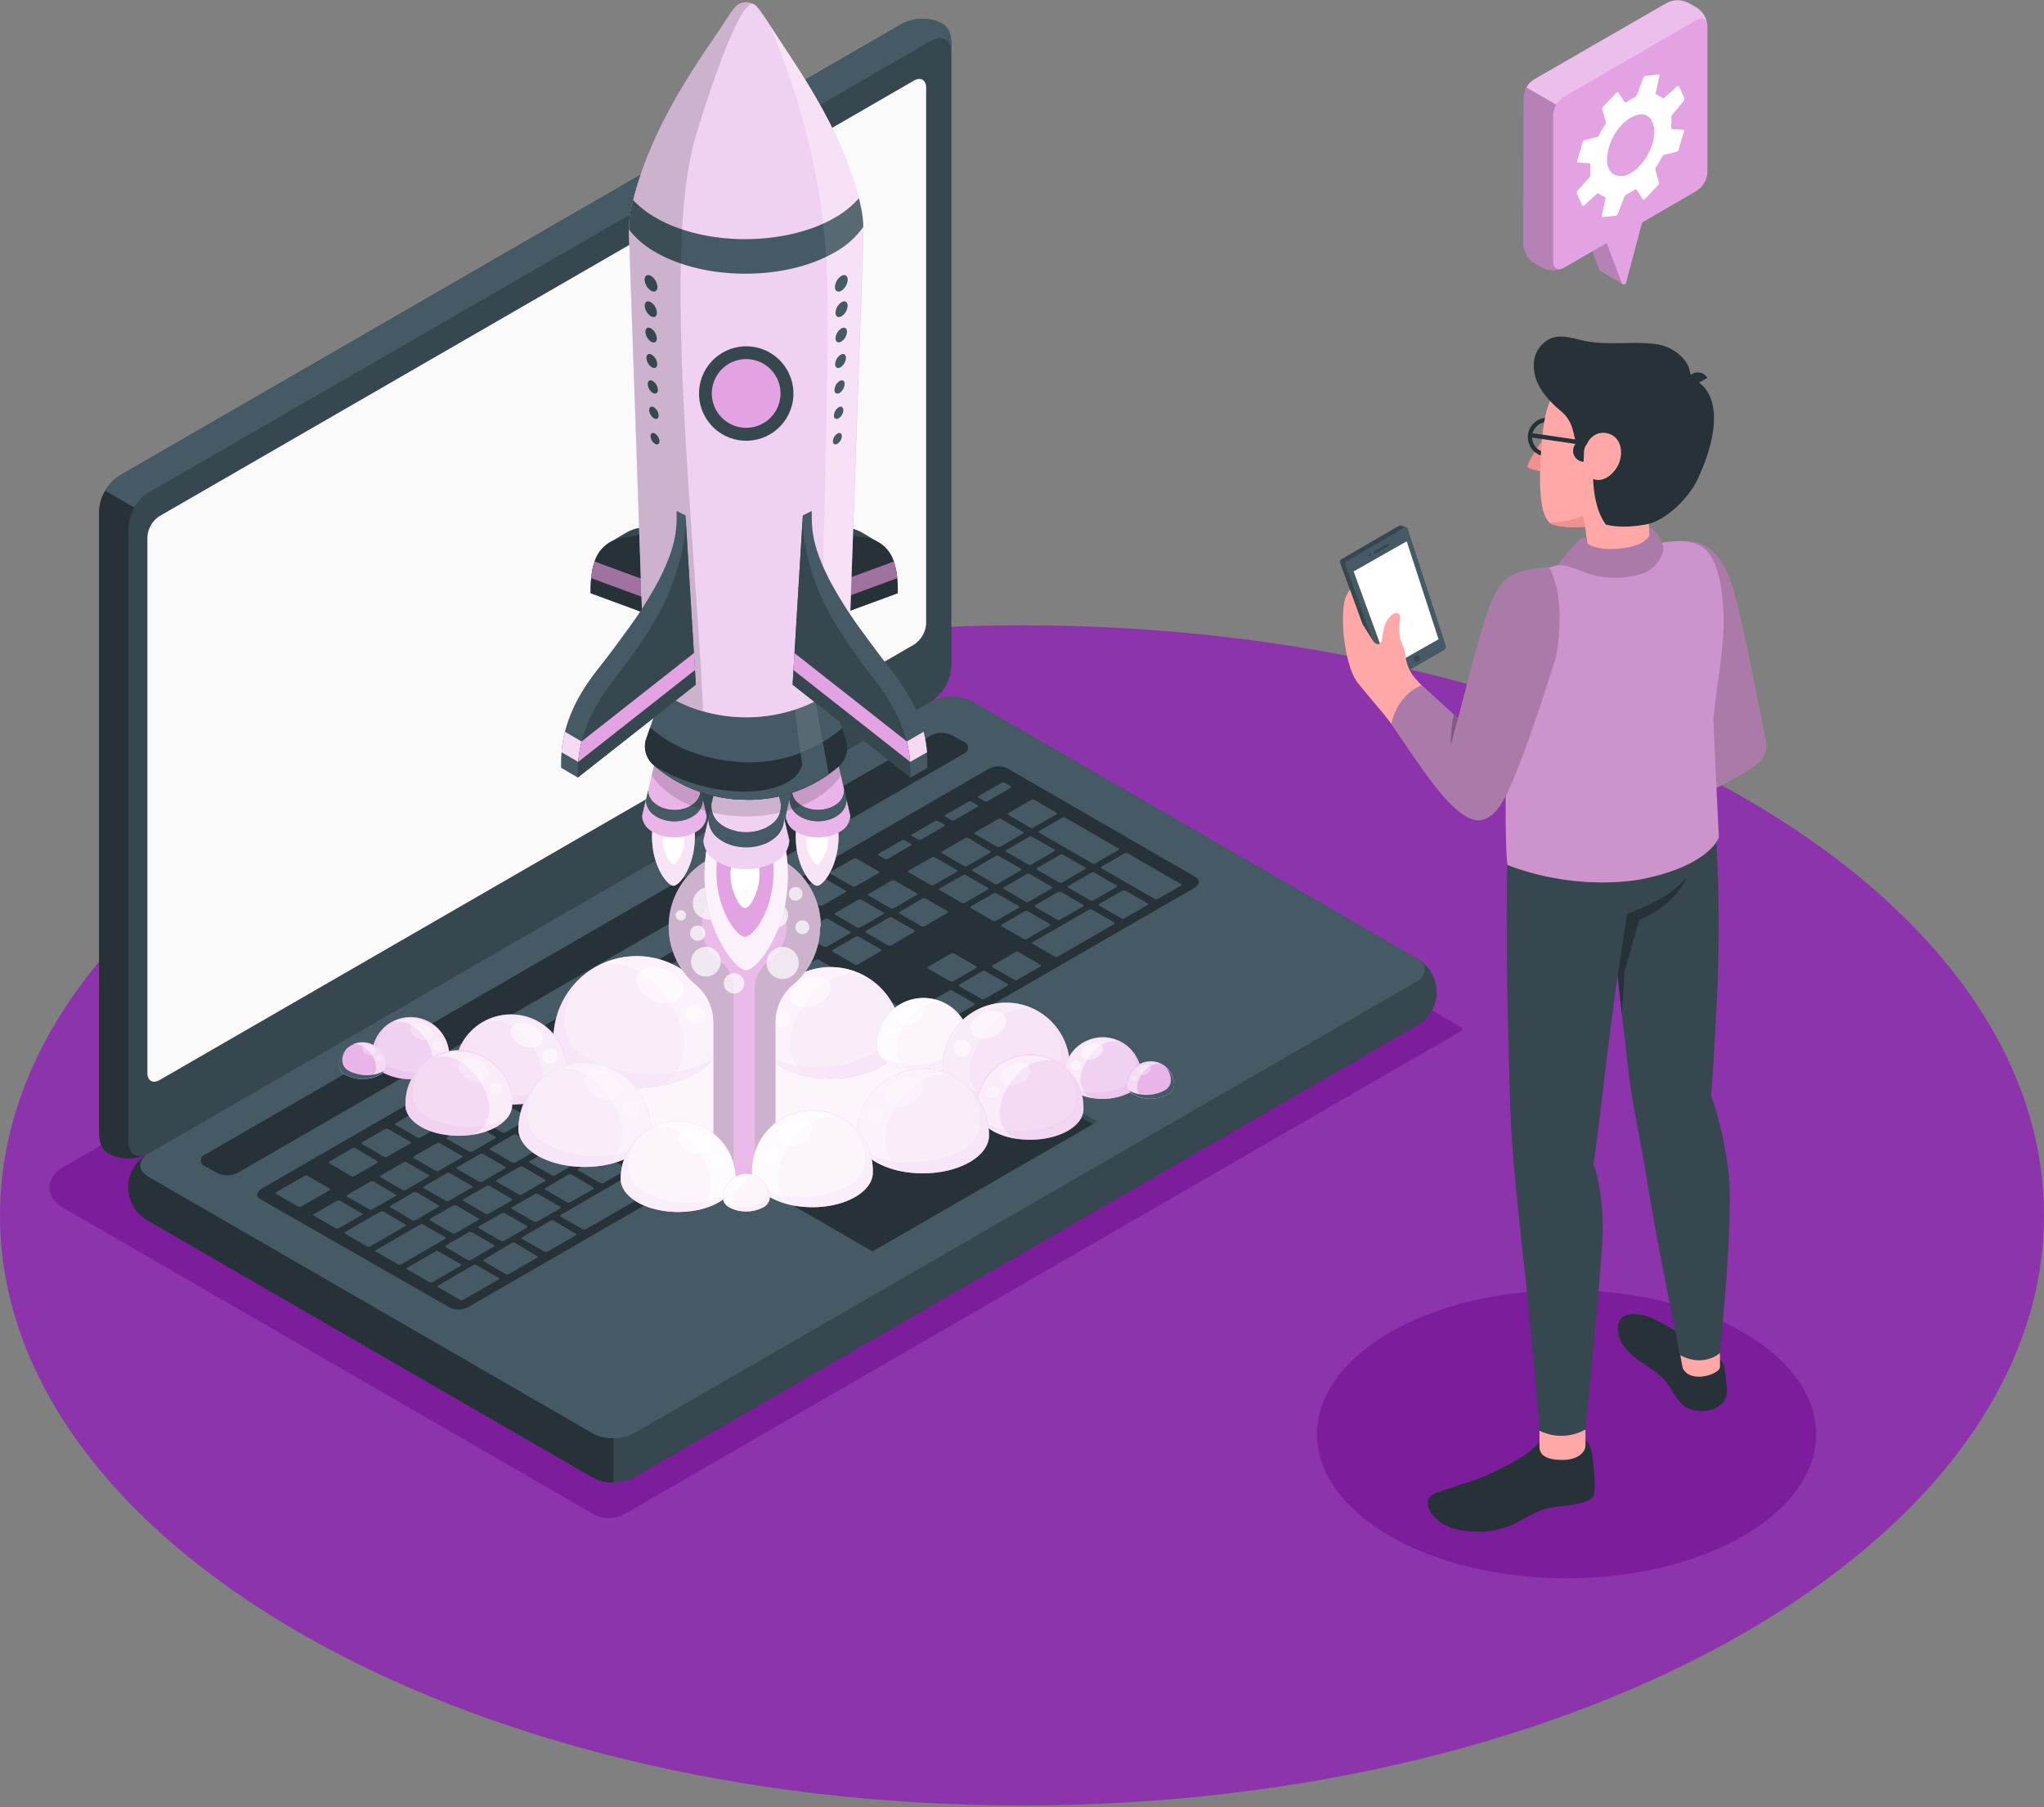 <svg fill="none" height="389" width="440" xmlns="http://www.w3.org/2000/svg">
  <rect width="100%" height="100%" fill="#808080" stroke="none"/>
  <path d="M220 388.634c121.503 0 220-56.869 220-127.02s-98.497-127.019-220-127.019S0 191.463 0 261.614s98.497 127.02 220 127.02z" fill="#9314bf" opacity=".7"/>
  <path d="M337.229 339.723c29.666 0 53.715-13.882 53.715-31.007 0-17.124-24.049-31.006-53.715-31.006s-53.715 13.882-53.715 31.006c0 17.125 24.049 31.007 53.715 31.007zM127.857 325.986L13.881 260.151c-4.332-2.503-4.332-6.594 0-9.087l173.043-99.892a7.175 7.175 0 016.478 0l120.936 69.81a.566.566 0 010 1.068L134.326 325.986a7.181 7.181 0 01-6.469 0z" fill="#7c1d9c"/>
  <path d="M27.608 255.55a9.421 9.421 0 004.39 7.297l95.637 55.226a9.752 9.752 0 008.789 0l168.461-97.226a8.252 8.252 0 003.209-11.548 8.26 8.26 0 00-3.209-3.036l-95.638-55.226a9.686 9.686 0 00-8.789 0l-168.46 97.216a9.425 9.425 0 00-4.39 7.297z" fill="#37474f"/>
  <path d="M31.998 253.326l95.637 55.226a9.69 9.69 0 008.789 0l168.461-97.226c2.426-1.405 2.426-3.677 0-5.073l-95.638-55.226a9.685 9.685 0 00-8.789 0l-168.46 97.226c-2.426 1.405-2.426 3.677 0 5.073z" fill="#455a64"/>
  <path d="M132.035 309.621v9.51a8.892 8.892 0 01-4.39-1.049l-95.647-55.236a8.226 8.226 0 01-3.396-11.195 8.228 8.228 0 012.953-3.109c-1.973 1.405-1.82 3.475.443 4.813l95.647 55.236a9.011 9.011 0 004.39 1.03z" fill="#263238"/>
  <path d="M23.488 248.418c-2.281-1.319-2.156-3.533-2.156-6.335V109.981a9.734 9.734 0 014.399-7.614L194.134 5.141a9.406 9.406 0 018.519-.154c2.272 1.31 2.147 3.533 2.147 6.334v132.093a9.727 9.727 0 01-4.39 7.614L31.998 248.254a9.405 9.405 0 01-4.236 1.098 9.405 9.405 0 01-4.274-.934z" fill="#37474f"/>
  <path d="M204.8 11.31c0-2.791-1.925-3.927-4.39-2.531L31.998 106.014a8.88 8.88 0 00-3.1 3.283l-6.238-3.649a8.977 8.977 0 013.11-3.282L194.172 5.14a9.416 9.416 0 018.51-.164c2.243 1.32 2.118 3.543 2.118 6.334z" fill="#455a64"/>
  <path d="M31.478 248.522a9.412 9.412 0 01-7.99-.115c-2.272-1.309-2.147-3.524-2.147-6.325V109.971a8.917 8.917 0 011.32-4.323l6.275 3.639a8.895 8.895 0 00-1.29 4.322v132.112c-.038 2.599 1.656 3.764 3.832 2.801z" fill="#263238"/>
  <path d="M34.366 111.078l162.367-93.722c1.454-.837 2.638-.154 2.638 1.521v115.324a5.84 5.84 0 01-2.638 4.562L34.366 232.476c-1.463.847-2.638.163-2.638-1.521V115.641a5.78 5.78 0 012.638-4.563z" fill="#fafafa"/>
  <path d="M44.156 248.513l156.322-90.247a4.81 4.81 0 014.389 0l2.609 1.425a1.338 1.338 0 010 2.541l-156.35 90.237a4.892 4.892 0 01-4.39 0l-2.58-1.415a1.337 1.337 0 010-2.541zM56.42 255.809l156.312-90.256a4.487 4.487 0 014.014-.222l40.691 23.498c.962.578.837 1.618-.376 2.32l-156.139 90.122a4.532 4.532 0 01-4.024.231L56.044 258.12c-1.01-.578-.837-1.618.376-2.311z" fill="#263238"/>
  <path d="M191.872 203.462l4.89-2.83c.212-.116.231-.299 0-.405l-4.679-2.705a.808.808 0 00-.712 0l-4.89 2.83c-.212.126-.231.308-.048.414l4.688 2.696a.78.78 0 00.751 0zm-7.153-9.781l-4.89 2.831c-.212.115-.231.298 0 .404l4.679 2.705a.81.81 0 00.712 0l4.89-2.83c.212-.116.231-.299.048-.405l-4.688-2.705a.815.815 0 00-.751 0zm-15.806 9.136l-8.288 4.813c-.203.125-.222.308 0 .414l4.678 2.705a.785.785 0 00.712 0l8.289-4.813c.202-.125.221-.308 0-.414l-4.679-2.753a.776.776 0 00-.712.048zm8.664-5.006l-4.891 2.83c-.211.116-.231.299-.048.405l4.688 2.705a.815.815 0 00.713 0l4.89-2.831c.212-.115.231-.298.048-.404l-4.688-2.705a.808.808 0 00-.722 0zm-19.186 11.09l-4.899 2.82c-.203.125-.222.308 0 .414l4.678 2.705a.773.773 0 00.712 0l4.9-2.82c.202-.126.221-.309 0-.414l-4.688-2.705a.753.753 0 00-.703 0zm-7.152 4.129l-4.9 2.821c-.212.125-.221.308 0 .414l4.679 2.705a.785.785 0 00.712 0l4.89-2.821c.212-.125.231-.308.048-.414l-4.688-2.705a.767.767 0 00-.76 0zm18.348 11.032l4.9-2.83c.202-.116.221-.298 0-.404l-4.669-2.657a.782.782 0 00-.703 0l-4.9 2.83c-.202.115-.221.298 0 .414l4.679 2.695a.811.811 0 00.673-.048zm-7.153 4.13l4.891-2.83c.211-.116.231-.299.048-.405l-4.688-2.705a.798.798 0 00-.703 0l-4.9 2.83c-.212.116-.221.308 0 .414l4.679 2.696a.816.816 0 00.654 0zm-7.152 4.129l4.89-2.83c.212-.115.231-.298 0-.404l-4.669-2.705a.81.81 0 00-.712 0l-4.89 2.83c-.212.116-.231.308 0 .414l4.678 2.695a.783.783 0 00.684 0zm-7.172 4.14l4.891-2.83c.211-.116.231-.299 0-.405l-4.688-2.705a.816.816 0 00-.713 0l-4.89 2.83c-.212.116-.231.309 0 .414l4.678 2.696a.786.786 0 00.722 0zm36.58-28.879l4.891-2.83c.211-.116.231-.299 0-.405l-4.679-2.705a.785.785 0 00-.712 0l-4.89 2.821c-.212.125-.231.308 0 .414l4.688 2.705a.812.812 0 00.731 0zm-8.009 12.35l10.917-6.305c.211-.125.231-.308.048-.414l-11.34-6.594a.768.768 0 00-.703 0l-5.66 3.321c-.212.116-.231.299 0 .405l6.016 3.475c.183.106.164.288 0 .414l-4.524 2.608c-.202.116-.221.299 0 .414l4.678 2.696a.81.81 0 00.568-.02zm-32.623-2.724l-4.919 2.782c-.212.116-.231.299 0 .404l4.678 2.705a.774.774 0 00.712 0l4.891-2.82c.211-.125.231-.308.048-.414l-4.688-2.705a.81.81 0 00-.722.048zm-7.153 4.13l-4.89 2.83c-.212.115-.231.298 0 .404l4.679 2.705a.796.796 0 00.712 0l4.89-2.83c.212-.125.231-.308 0-.414l-4.688-2.705a.813.813 0 00-.703-.038zm-39.583 44.098a.774.774 0 00.712 0l4.9-2.82c.202-.126.221-.309 0-.414l-4.678-2.705a.775.775 0 00-.713 0l-4.9 2.82c-.202.125-.22.308 0 .414zm-17.636-11.061l-4.9 2.83c-.202.116-.22.299 0 .405l4.68 2.705a.813.813 0 00.711 0l4.89-2.83c.212-.116.232-.299 0-.405l-4.649-2.772a.783.783 0 00-.732.019zm9.068 8.279a.814.814 0 00.713 0l4.89-2.83c.212-.116.231-.299 0-.404l-4.64-2.744a.814.814 0 00-.712 0l-4.89 2.83c-.212.116-.231.299 0 .414zm19.734 4.447l4.9-2.83c.202-.125.222-.308 0-.414l-4.688-2.705a.79.79 0 00-.703 0l-4.899 2.83c-.202.116-.222.299 0 .405l4.678 2.705a.811.811 0 00.712-.039zm-7.855 4.101a.803.803 0 00.713 0l4.89-2.83c.212-.115.231-.308.048-.414l-4.688-2.715a.765.765 0 00-.703 0l-4.9 2.831c-.202.115-.22.298 0 .404zm-13.784-21.004l-4.9 2.83c-.202.115-.222.298 0 .404l4.678 2.705a.814.814 0 00.712 0l4.9-2.83c.202-.116.222-.299 0-.404l-4.678-2.705a.809.809 0 00-.722 0zm35.761-20.649l-4.89 2.83c-.212.116-.231.299-.048.405l4.688 2.705a.815.815 0 00.712 0l4.89-2.831c.212-.115.232-.308 0-.414l-4.678-2.695a.776.776 0 00-.683 0zm-28.619 16.538l-4.91 2.811c-.201.116-.22.298 0 .404l4.68 2.705a.8.8 0 00.711 0l4.9-2.83c.202-.115.222-.298 0-.414l-4.678-2.695a.812.812 0 00-.703.019zm35.762-20.648l-4.89 2.83c-.212.115-.231.298 0 .404l4.649 2.686a.816.816 0 00.713 0l4.89-2.83c.212-.125.231-.308.048-.414l-4.688-2.724a.8.8 0 00-.722.028zm-14.305 8.259l-4.89 2.83c-.212.116-.231.299-.048.404l4.688 2.705a.802.802 0 00.712 0l4.891-2.83c.211-.115.231-.308 0-.414l-4.679-2.695a.808.808 0 00-.674-.019zm-7.114 4.11l-4.89 2.831c-.212.115-.231.298 0 .404l4.688 2.705a.794.794 0 00.703 0l4.9-2.83c.202-.116.221-.299 0-.414l-4.679-2.696a.819.819 0 00-.722 0zm-7.152 4.13l-4.9 2.83c-.202.116-.221.299 0 .405l4.679 2.705a.811.811 0 00.712 0l4.9-2.831c.202-.115.221-.298 0-.413l-4.679-2.696a.8.8 0 00-.75 0zm32.662 2.773l4.89-2.831c.212-.115.231-.298 0-.404l-4.678-2.705a.785.785 0 00-.712 0l-4.891 2.821c-.211.125-.231.308-.048.414l4.688 2.705a.815.815 0 00.713 0zm66.73-60.155l-4.929 2.811c-.212.125-.231.308 0 .413l4.688 2.705a.757.757 0 00.703 0l4.9-2.82c.211-.125.221-.308 0-.414l-4.679-2.705a.783.783 0 00-.722.01zm-8.664 4.996l-4.89 2.83c-.212.115-.231.298 0 .404l4.678 2.705a.803.803 0 00.713 0l4.89-2.83c.212-.116.231-.298 0-.404l-4.688-2.705a.813.813 0 00-.741 0zm15.816-9.126l-4.89 2.82c-.212.126-.231.309 0 .414l4.65 2.744a.785.785 0 00.712 0l4.89-2.821c.212-.125.231-.308 0-.414l-4.64-2.772a.785.785 0 00-.76.029zm-39.574 36.782l4.891-2.83c.211-.116.231-.308.048-.414l-4.688-2.695a.779.779 0 00-.713 0l-4.89 2.83c-.212.115-.231.298-.048.404l4.688 2.705a.802.802 0 00.712 0zm47.4-40.892a.774.774 0 00-.712 0l-4.89 2.82c-.212.125-.231.308-.048.414l4.688 2.705a.773.773 0 00.712 0l4.89-2.821c.212-.125.231-.308 0-.414zm-74.594 64.313l4.89-2.83c.212-.116.231-.299 0-.404l-4.678-2.705a.802.802 0 00-.713 0l-4.89 2.83c-.211.115-.231.308-.048.414l4.688 2.695a.774.774 0 00.751-.048zm87.705-50.692l4.9-2.83c.202-.116.222-.299 0-.405l-4.678-2.705a.815.815 0 00-.712 0l-4.9 2.83c-.202.116-.222.299 0 .405l4.688 2.705a.79.79 0 00.702 0zm-13.842.269l4.9-2.83c.202-.115.221-.308 0-.414l-4.679-2.695a.773.773 0 00-.712 0l-4.89 2.83c-.212.116-.231.298-.048.404l4.736 2.753a.778.778 0 00.702 0zm7.412-10.069a.785.785 0 00-.712 0l-4.89 2.83c-.212.116-.231.299 0 .405l4.688 2.705a.808.808 0 00.712 0l4.89-2.831c.212-.115.231-.308 0-.413zm1.502-.876l11.378 6.565a.781.781 0 00.703 0l4.9-2.83c.211-.115.221-.298 0-.404l-11.369-6.575a.816.816 0 00-.712 0l-4.891 2.83c-.163.125-.182.308 0 .414zm-16.519 9.155l-4.89 2.801c-.202.116-.222.298 0 .404l4.688 2.705a.778.778 0 00.703 0l4.899-2.83c.203-.115.222-.308 0-.414l-4.678-2.695a.808.808 0 00-.712.029zm-53.83 31.083l-4.891 2.83c-.211.116-.231.299-.048.405l4.688 2.705a.816.816 0 00.713 0l4.89-2.831c.212-.115.231-.308 0-.413l-4.679-2.696a.782.782 0 00-.673 0zm67.384-25.413a.815.815 0 00.712 0l4.9-2.83c.202-.116.221-.299 0-.405l-4.678-2.705a.816.816 0 00-.713 0l-4.842 2.83c-.202.116-.221.299 0 .405zm-60.271 21.283l-4.851 2.802c-.212.115-.231.298-.048.404l4.688 2.705a.812.812 0 00.712 0l4.89-2.83c.212-.116.231-.308 0-.414l-4.678-2.695a.782.782 0 00-.674.028zm-56.015 45.889a.773.773 0 00.712 0l4.9-2.82c.202-.125.221-.308 0-.414l-4.649-2.734a.78.78 0 00-.713 0l-4.9 2.82c-.202.126-.221.308 0 .414zm-8.317-8.721l-4.89 2.83c-.212.115-.231.298 0 .414l4.678 2.695a.8.8 0 00.712 0l4.89-2.83c.212-.115.232-.298 0-.404l-4.687-2.705a.8.8 0 00-.713 0zm16.182 4.563l4.899-2.821c.203-.125.222-.308 0-.414l-4.678-2.705a.785.785 0 00-.712 0l-4.9 2.821c-.202.125-.222.308 0 .414l4.678 2.705a.782.782 0 00.703 0zm7.152-4.13l4.9-2.821c.202-.125.221-.308 0-.414l-4.65-2.685a.773.773 0 00-.712 0l-4.929 2.83c-.202.125-.221.308 0 .414l4.688 2.705a.794.794 0 00.693-.029zm7.152-4.13l4.9-2.82c.212-.125.222-.308 0-.414l-4.678-2.705a.776.776 0 00-.713 0l-4.89 2.82c-.212.125-.231.308-.048.414l4.688 2.705a.763.763 0 00.712 0zm-23.334-.433l-4.89 2.83c-.212.116-.231.299 0 .404l4.678 2.705a.803.803 0 00.713 0l4.89-2.83c.212-.115.231-.298 0-.404l-4.688-2.705a.816.816 0 00-.713 0zm7.162-4.13l-4.9 2.83c-.211.116-.231.299 0 .405l4.679 2.705a.811.811 0 00.712 0l4.89-2.83c.212-.116.231-.299 0-.405l-4.64-2.724a.785.785 0 00-.751.019zm28.6-16.48l-4.9 2.83c-.202.116-.221.299 0 .405l4.688 2.705a.793.793 0 00.703 0l4.9-2.831c.202-.115.221-.298 0-.414l-4.679-2.695a.812.812 0 00-.712 0zm-7.152 4.13l-4.9 2.83c-.202.115-.222.298 0 .404l4.678 2.705a.802.802 0 00.712 0l4.9-2.83c.202-.115.222-.298 0-.414l-4.678-2.695a.807.807 0 00-.712-.039zm14.304-8.26l-4.89 2.831c-.212.115-.231.298 0 .404l4.688 2.705a.793.793 0 00.703 0l4.9-2.83c.211-.116.221-.299 0-.414l-4.679-2.696a.811.811 0 00-.722-.038zm-28.609 16.519l-4.9 2.83c-.202.116-.221.299 0 .405l4.678 2.705a.816.816 0 00.713 0l4.9-2.831c.202-.115.221-.298 0-.404l-4.688-2.705a.79.79 0 00-.703-.038zm7.152-4.13l-4.89 2.792c-.202.116-.221.299 0 .404l4.678 2.705a.803.803 0 00.713 0l4.9-2.83c.202-.115.221-.298 0-.404l-4.679-2.705a.808.808 0 00-.722 0zm-9.135 26.896l4.9-2.82c.202-.125.221-.308 0-.414l-4.679-2.705a.812.812 0 00-.712 0l-4.89 2.82c-.202.116-.222.299 0 .405l4.678 2.705a.788.788 0 00.703-.029zm-37.716-1.771l-4.688-2.705a.814.814 0 00-.712 0l-4.89 2.83c-.212.116-.232.299 0 .405l4.64 2.666a.8.8 0 00.712 0l4.89-2.83c.212-.116.23-.298.048-.404zm9.318 2.339l-4.678-2.705a.814.814 0 00-.713 0l-7.527 4.351c-.212.116-.231.309 0 .414l4.678 2.696a.787.787 0 00.712 0l7.528-4.351c.173-.154.193-.337 0-.443zm-16.307-7.701l-4.688-2.705a.787.787 0 00-.712 0l-6.017 3.475c-.211.116-.23.299-.048.414l4.688 2.696a.814.814 0 00.713 0l6.016-3.475c.212-.135.231-.318.048-.424zm4.611-2.666a.787.787 0 00.713 0l4.9-2.821c.202-.125.22-.308 0-.414l-4.592-2.753a.787.787 0 00-.713 0l-4.9 2.821c-.202.125-.221.308 0 .414zm20.273 13.149l-4.688-2.705a.767.767 0 00-.702 0l-9.415 5.43c-.212.125-.231.308-.048.414l4.688 2.705a.787.787 0 00.712 0l9.405-5.43c.212-.173.231-.356.048-.414zm3.302 5.776l-4.688-2.695a.774.774 0 00-.712 0l-6.017 3.475c-.212.125-.23.308 0 .414l4.688 2.705a.787.787 0 00.713 0l6.016-3.475c.164-.135.183-.328 0-.424zm29.611-49.643a.796.796 0 00.712 0l4.9-2.83c.202-.115.221-.308 0-.414l-4.679-2.695a.773.773 0 00-.712 0l-4.9 2.83c-.202.115-.221.298 0 .404zm-14.305 8.25a.816.816 0 00.712 0l4.9-2.83c.202-.116.221-.299 0-.414l-4.678-2.695a.78.78 0 00-.713 0l-4.9 2.83c-.202.115-.221.298 0 .404zm-31.767 18.29a.755.755 0 00.703 0l4.9-2.821c.202-.125.22-.308 0-.413l-4.679-2.705a.775.775 0 00-.712 0l-4.9 2.82c-.202.125-.221.308 0 .414zm38.871-22.449a.802.802 0 00.712 0l4.9-2.83c.202-.115.222-.308 0-.414l-4.678-2.695a.773.773 0 00-.712 0l-4.9 2.83c-.202.116-.222.299 0 .404zm-14.305 8.26a.816.816 0 00.713 0l4.89-2.83c.212-.116.231-.299.048-.414l-4.688-2.696a.79.79 0 00-.703 0l-4.899 2.83c-.212.116-.222.299 0 .405zm-4.639 37.542a.793.793 0 00-.713 0l-7.528 4.352c-.211.115-.23.298 0 .404l4.688 2.705a.767.767 0 00.703 0l7.538-4.342c.202-.125.221-.308 0-.414zm-5.622-31.612a.787.787 0 00.712 0l4.89-2.821c.212-.125.231-.308 0-.414l-4.678-2.705a.787.787 0 00-.712 0l-4.89 2.821c-.212.125-.232.308 0 .414zm-7.153 4.129a.754.754 0 00.703 0l4.9-2.82c.212-.125.221-.308 0-.414l-4.678-2.705a.774.774 0 00-.713 0l-4.794 2.849c-.211.125-.23.308 0 .414zm145.29-49.027a.765.765 0 00-.702 0l-12.052 6.951c-.212.125-.222.308 0 .414l4.678 2.705a.785.785 0 00.712 0l12.052-6.951c.203-.125.222-.308 0-.414zm-15.806 9.136a.773.773 0 00-.712 0l-4.89 2.83c-.212.115-.231.298-.049.404l4.688 2.705a.785.785 0 00.703 0l4.9-2.83c.202-.115.221-.308 0-.414zm-96.523 53.83l4.9-2.82c.202-.125.221-.308 0-.414l-4.621-2.724a.802.802 0 00-.712 0l-4.9 2.887c-.202.116-.221.299 0 .405l4.678 2.705a.78.78 0 00.655-.039zm82.247-45.542a.785.785 0 00-.712 0l-4.9 2.83c-.202.116-.221.299 0 .405l4.678 2.705a.816.816 0 00.713 0l4.9-2.831c.202-.115.221-.308 0-.414zm37.273-21.524a.773.773 0 00-.712 0l-4.9 2.82c-.202.125-.221.308 0 .414l4.679 2.705a.773.773 0 00.712 0l4.9-2.82c.202-.126.221-.308 0-.414zm11.85-1.464l-11.368-6.565a.816.816 0 00-.713 0l-4.9 2.83c-.202.116-.221.308 0 .414l11.369 6.565a.777.777 0 00.713 0l4.899-2.82c.164-.096.183-.279 0-.424zm-75.836 38.381a.802.802 0 00-.712 0l-6.026 3.484c-.202.116-.222.299 0 .405l4.678 2.705a.815.815 0 00.712 0l6.027-3.485c.202-.116.221-.299 0-.404zm18.069-10.435a.802.802 0 00-.713 0l-7.527 4.351c-.212.115-.222.308 0 .414l4.678 2.705a.815.815 0 00.712 0l7.528-4.351c.212-.116.231-.299.048-.405zm-34.655 19.994a.774.774 0 00-.712 0l-40.267 23.295c-.202.116-.222.308 0 .414l4.678 2.696a.815.815 0 00.712 0l40.287-23.258c.211-.125.231-.308 0-.414zm-42.548 24.566a.791.791 0 00-.703 0l-6.007 3.542c-.212.116-.231.299 0 .405l4.688 2.705a.815.815 0 00.712 0l6.027-3.485c.202-.116.221-.298 0-.404zm50.827-29.341a.757.757 0 00-.703 0l-6.026 3.475c-.212.125-.231.308-.048.414l4.688 2.705a.785.785 0 00.712 0l6.017-3.475c.211-.116.231-.308 0-.414zm-59.106 34.125a.815.815 0 00-.712 0l-6.007 3.572c-.202.125-.222.308 0 .413l4.678 2.705a.777.777 0 00.713 0l6.026-3.475c.211-.115.231-.298 0-.414zm75.673-43.694a.793.793 0 00-.713 0l-6.016 3.475c-.212.116-.231.299-.048.405l4.688 2.705a.79.79 0 00.702 0l6.026-3.485c.212-.116.231-.298 0-.404zm25.606-14.776a.78.78 0 00-.713 0l-4.9 2.83c-.202.116-.221.298 0 .404l4.688 2.705a.785.785 0 00.703 0l4.9-2.83c.202-.115.221-.308 0-.414zm16.037-11.119l4.9-2.83c.202-.115.221-.298 0-.404l-4.679-2.705a.81.81 0 00-.712 0l-4.832 2.821c-.202.115-.222.308 0 .413l4.678 2.696a.777.777 0 00.645.009zm-29.187 1.406l4.89-2.83c.212-.116.231-.299.048-.405l-4.688-2.705a.811.811 0 00-.712 0l-4.89 2.831c-.212.125-.231.308 0 .414l4.678 2.695a.779.779 0 00.674-.029zm-19.002 26.415l14.304-8.26c.212-.115.231-.298 0-.404l-4.688-2.705a.796.796 0 00-.712 0l-14.305 8.259c-.202.125-.221.308 0 .414l4.679 2.705a.778.778 0 00.722-.038zm40.324-23.672a.78.78 0 00.713 0l4.899-2.83c.203-.115.222-.298 0-.404l-4.688-2.705a.791.791 0 00-.702 0l-4.9 2.83c-.202.116-.221.308 0 .414zm-5.978-3.85l4.9-2.83c.202-.116.222-.299 0-.405l-4.678-2.705a.815.815 0 00-.713 0l-4.861 2.754c-.202.115-.221.298 0 .404l4.679 2.705a.807.807 0 00.673.019zm-41.537 31.622l4.89-2.82c.212-.125.231-.308 0-.414l-4.601-2.695a.757.757 0 00-.703 0l-4.9 2.887c-.212.126-.221.308 0 .414l4.678 2.705a.784.784 0 00.636-.077zm31.67-18.665a.769.769 0 00.703 0l4.9-2.821c.212-.125.221-.308 0-.414l-4.678-2.705a.793.793 0 00-.713 0l-4.89 2.821c-.212.125-.231.308-.048.414zm-67.432 39.314l4.89-2.821c.212-.125.222-.308 0-.414l-4.678-2.705a.789.789 0 00-.713 0l-4.89 2.821c-.212.125-.231.308-.048.414l4.688 2.705a.783.783 0 00.79 0zm7.152-4.13l4.891-2.82c.211-.125.231-.308 0-.414l-4.679-2.705a.773.773 0 00-.712 0l-4.89 2.82c-.212.125-.231.308 0 .414l4.688 2.705a.77.77 0 00.741 0zm-14.314 8.26l4.9-2.821c.202-.125.221-.308 0-.414l-4.679-2.705a.785.785 0 00-.712 0l-4.9 2.821c-.202.125-.221.308 0 .414l4.688 2.705a.765.765 0 00.742 0zm28.619-16.519l4.89-2.821c.212-.125.231-.308.048-.414l-4.688-2.705a.785.785 0 00-.712 0l-4.89 2.821c-.212.125-.231.308 0 .414l4.678 2.705a.789.789 0 00.713 0zm-7.114 4.101l4.89-2.821c.212-.125.231-.308 0-.414l-4.649-2.676a.773.773 0 00-.712 0l-4.891 2.821c-.211.125-.231.308-.048.413l4.688 2.705a.78.78 0 00.722-.028zm14.305-8.26l4.89-2.82c.212-.125.231-.308.048-.414l-4.688-2.705a.773.773 0 00-.712 0l-4.89 2.82c-.212.125-.231.308 0 .414l4.678 2.705a.78.78 0 00.674.029zm39.035-57.45a.773.773 0 00.712 0l4.89-2.82c.212-.125.231-.308.048-.414l-1.251-.722a.802.802 0 00-.712 0l-4.891 2.83c-.211.116-.231.298 0 .404zm-35.55 22.507a.79.79 0 00.702 0l4.9-2.831c.202-.115.222-.298 0-.404l-4.64-2.657a.811.811 0 00-.712 0l-4.9 2.83c-.202.116-.221.309 0 .414zm14.304-8.26a.803.803 0 00.713 0l4.89-2.83c.212-.115.231-.298 0-.404l-4.678-2.705a.803.803 0 00-.713 0l-4.89 2.83c-.212.115-.231.298-.048.414zm-23.045 13.304a.816.816 0 00.712 0l4.89-2.83c.212-.116.232-.299.049-.405l-4.688-2.705a.798.798 0 00-.703 0l-4.9 2.831c-.202.115-.221.298 0 .404zm15.893-9.174a.816.816 0 00.712 0l4.891-2.83c.202-.116.221-.299 0-.405l-4.679-2.704a.802.802 0 00-.712 0l-4.89 2.83c-.212.115-.231.298-.049.414zm-30.198 17.491a.816.816 0 00.713 0l4.89-2.83c.212-.116.231-.299 0-.404l-4.688-2.705a.802.802 0 00-.713 0l-4.89 2.83c-.212.115-.231.298 0 .414zm7.153-4.13a.796.796 0 00.712 0l4.89-2.83c.212-.115.231-.298.048-.404l-4.688-2.705a.799.799 0 00-.712 0l-4.89 2.83c-.212.116-.231.298 0 .404zm37.138-23.421a.774.774 0 00.712 0l4.89-2.82c.212-.125.232-.308 0-.414l-1.241-.712a.779.779 0 00-.713 0l-4.89 2.83c-.212.115-.231.298-.048.404zm21.457-12.389a.773.773 0 00.712 0l4.891-2.82c.211-.125.231-.308.048-.414l-1.252-.722a.773.773 0 00-.712 0l-4.89 2.83c-.212.116-.231.298 0 .404zm9.838 5.68a.785.785 0 00.712 0l4.891-2.821c.211-.125.231-.308.048-.414l-4.688-2.705a.789.789 0 00-.713 0l-4.88 2.792c-.212.125-.231.308-.048.414zm13.66 15.662l4.9-2.83c.202-.116.221-.299 0-.405l-4.679-2.705a.811.811 0 00-.712 0l-4.9 2.831c-.202.115-.221.308 0 .414l4.679 2.695a.785.785 0 00.712 0zm-37.764-13.111a.785.785 0 00.712 0l4.89-2.821c.212-.125.231-.308 0-.414l-1.251-.712a.773.773 0 00-.712 0l-4.891 2.83c-.211.116-.231.299 0 .405zm-58.596 35.81a.816.816 0 00.713 0l4.89-2.83c.212-.116.231-.299 0-.405l-4.688-2.705a.815.815 0 00-.712 0l-4.92 2.802c-.211.115-.231.298 0 .414z" fill="#455a64"/>
  <path d="M160.172 253.393l1.001.578 26.656 15.383 47.4-27.368.991-.558-27.656-15.97z" fill="#37474f"/>
  <path d="M161.173 253.971l26.656 15.383 47.4-27.368-26.665-15.383z" fill="#263238"/>
  <path d="M160.192 248.34c22.26 0 40.305-7.396 40.305-16.519s-18.045-16.519-40.305-16.519-40.306 7.396-40.306 16.519 18.046 16.519 40.306 16.519z" fill="#e3a3e2"/>
  <path d="M160.192 248.34c22.26 0 40.305-7.396 40.305-16.519s-18.045-16.519-40.305-16.519-40.306 7.396-40.306 16.519 18.046 16.519 40.306 16.519z" fill="#e3a3e2"/>
  <path d="M163.493 249.697c24.079 0 43.598-8.004 43.598-17.876 0-9.873-19.519-17.876-43.598-17.876-24.078 0-43.597 8.003-43.597 17.876 0 9.872 19.519 17.876 43.597 17.876z" fill="#fff" opacity=".9"/>
  <path d="M119.145 223.292a17.907 17.907 0 0117.9-17.49 17.902 17.902 0 0117.9 17.49c.01.167.01.334 0 .501.01.163.01.327 0 .491-.202 2.483-1.925 4.919-5.236 6.815-6.989 4.043-18.29 4.043-25.337 0-3.273-1.925-5.025-4.332-5.227-6.815a4.468 4.468 0 010-.491 4.652 4.652 0 010-.501z" fill="#e3a3e2"/>
  <path d="M119.145 223.292a17.907 17.907 0 0117.9-17.49 17.902 17.902 0 0117.9 17.49c.01.167.01.334 0 .501.01.163.01.327 0 .491-.202 2.483-1.925 4.919-5.236 6.815-6.989 4.043-18.29 4.043-25.337 0-3.273-1.925-5.025-4.332-5.227-6.815a4.468 4.468 0 010-.491 4.652 4.652 0 010-.501z" fill="#fff" opacity=".8"/>
  <path d="M129.272 207.659a17.875 17.875 0 0125.673 15.633c.01.167.01.334 0 .501.01.163.01.327 0 .491-.202 2.483-1.925 4.919-5.236 6.815a23.643 23.643 0 01-8.991 2.801c4.649-.799 7.701-5.987 6.228-11.715-1.656-6.642-8.375-16.24-17.674-14.526z" fill="#fff" opacity=".3"/>
  <path d="M119.145 224.283a4.468 4.468 0 010-.491 4.633 4.633 0 010-.5 17.835 17.835 0 011.683-7.105 17.847 17.847 0 014.391-5.833c-1.925 1.993-6.266 9.53-1.569 15.277 3.1 3.783 17.78 9.174 29.842 2.243a12.52 12.52 0 01-3.851 3.225c-6.988 4.043-18.29 4.043-25.336 0-3.206-1.897-4.958-4.332-5.16-6.816z" fill="#e3a3e2" opacity=".1"/>
  <path d="M137.214 209.911c-.799 1.82.741 4.265 3.446 5.449s5.535.674 6.344-1.155c.808-1.829-.742-4.265-3.447-5.449s-5.525-.674-6.343 1.155zM147.6 217.343a2.346 2.346 0 001.353 2.647 2.35 2.35 0 002.864-.799 2.35 2.35 0 00-4.217-1.848z" fill="#fff" opacity=".5"/>
  <path d="M194.009 222.984a15.21 15.21 0 00-30.41 0v.847c.174 2.108 1.656 4.168 4.457 5.776 5.93 3.427 15.566 3.427 21.515 0 2.782-1.617 4.265-3.677 4.438-5.776v-.423-.424z" fill="#e3a3e2"/>
  <path d="M194.009 222.984a15.21 15.21 0 00-30.41 0v.847c.174 2.108 1.656 4.168 4.457 5.776 5.93 3.427 15.566 3.427 21.515 0 2.782-1.617 4.265-3.677 4.438-5.776v-.423-.424z" fill="#fff" opacity=".8"/>
  <path d="M185.393 209.738a15.184 15.184 0 00-14.51.683 15.181 15.181 0 00-7.293 12.563v.847c.173 2.108 1.656 4.168 4.457 5.776a20.431 20.431 0 007.672 2.426c-3.947-.684-6.498-5.093-5.285-9.954 1.357-5.641 7.066-13.794 14.959-12.341z" fill="#fff" opacity=".3"/>
  <path d="M194.009 223.86v-.424-.423a15.177 15.177 0 00-5.16-10.993c1.646 1.704 5.323 8.105 1.329 12.986-2.628 3.205-15.095 7.787-25.356 1.925a10.716 10.716 0 003.234 2.734c5.93 3.427 15.566 3.427 21.515 0 2.772-1.637 4.255-3.697 4.438-5.805z" fill="#e3a3e2" opacity=".1"/>
  <path d="M178.607 211.654c.674 1.55-.635 3.619-2.888 4.63s-4.707.568-5.381-.963c-.674-1.53.626-3.629 2.888-4.63s4.736-.587 5.381.963zM169.828 217.959a2.006 2.006 0 01.01 2.312 2 2 0 01-3.191.117 2 2 0 01.755-3.103 1.8 1.8 0 012.426.674z" fill="#fff" opacity=".5"/>
  <path d="M208.843 224.764a10.05 10.05 0 00-20.099 0 4.011 4.011 0 000 .559c.115 1.396 1.087 2.763 2.936 3.85a15.785 15.785 0 0014.237 0c1.838-1.068 2.82-2.435 2.888-3.85a4.011 4.011 0 000-.559z" fill="#e3a3e2"/>
  <path d="M208.843 224.764a10.05 10.05 0 00-20.099 0 4.011 4.011 0 000 .559c.115 1.396 1.087 2.763 2.936 3.85a15.785 15.785 0 0014.237 0c1.838-1.068 2.82-2.435 2.888-3.85a4.011 4.011 0 000-.559z" fill="#fff" opacity=".9"/>
  <path d="M203.154 215.986a10.032 10.032 0 00-9.618.444 10.037 10.037 0 00-4.822 8.335 4.329 4.329 0 000 .558c.116 1.396 1.088 2.763 2.936 3.851a13.384 13.384 0 005.054 1.569c-2.608-.443-4.303-3.36-3.494-6.575.953-3.754 4.726-9.145 9.944-8.182z" fill="#fff" opacity=".5"/>
  <path d="M208.843 225.323a3.997 3.997 0 000-.558 9.976 9.976 0 00-3.408-7.268c1.088 1.126 3.524 5.362.876 8.587-1.732 2.118-9.972 5.15-16.759 1.261a7.105 7.105 0 002.127 1.81 15.792 15.792 0 0014.238 0c1.838-1.069 2.82-2.436 2.926-3.832z" fill="#e3a3e2" opacity=".1"/>
  <path d="M198.687 217.208c.453 1.03-.414 2.397-1.925 3.071s-3.109.375-3.562-.655c-.452-1.03.414-2.397 1.926-3.061 1.511-.664 3.119-.317 3.561.645zM192.863 221.425a1.18 1.18 0 01-.76 1.482 1.082 1.082 0 01-1.084-.396 1.077 1.077 0 01-.104-1.15 1.083 1.083 0 01.994-.585 1.077 1.077 0 01.954.649z" fill="#fff" opacity=".5"/>
  <path d="M230.271 229.136a13.665 13.665 0 00-13.664-13.307 13.67 13.67 0 00-13.665 13.307v.77c.164 1.925 1.492 3.744 4.005 5.198 5.333 3.08 13.996 3.08 19.339 0 2.493-1.454 3.851-3.312 3.985-5.198v-.385c0-.135.01-.251 0-.385z" fill="#e3a3e2"/>
  <path d="M230.271 229.136a13.665 13.665 0 00-13.664-13.307 13.67 13.67 0 00-13.665 13.307v.77c.164 1.925 1.492 3.744 4.005 5.198 5.333 3.08 13.996 3.08 19.339 0 2.493-1.454 3.851-3.312 3.985-5.198v-.385c0-.135.01-.251 0-.385z" fill="#fff" opacity=".7"/>
  <path d="M222.541 217.208a13.67 13.67 0 00-19.599 11.927v.77c.164 1.926 1.492 3.745 4.005 5.199a18.079 18.079 0 006.854 2.137c-3.543-.616-5.844-4.573-4.746-8.943 1.261-5.064 6.392-12.399 13.486-11.09z" fill="#fff" opacity=".3"/>
  <path d="M230.271 229.905v-.385-.385a13.61 13.61 0 00-4.639-9.867c1.482 1.521 4.813 7.278 1.193 11.658-2.358 2.888-13.563 7.008-22.776 1.713a9.378 9.378 0 002.888 2.465c5.333 3.08 13.997 3.08 19.339 0 2.503-1.454 3.841-3.312 3.995-5.199z" fill="#e3a3e2" opacity=".1"/>
  <path d="M216.467 218.931c.616 1.386-.558 3.254-2.628 4.158-2.069.905-4.226.511-4.813-.885s.558-3.254 2.618-4.159 4.217-.51 4.823.886zM208.554 224.602a1.802 1.802 0 01.008 2.077 1.806 1.806 0 01-1.956.701 1.797 1.797 0 01-1.314-1.609 1.806 1.806 0 01.256-1.059c.193-.318.48-.568.821-.717a1.63 1.63 0 012.185.607z" fill="#fff" opacity=".5"/>
  <path d="M176.547 199.457a16.308 16.308 0 01-5.776 12.447 10.636 10.636 0 00-3.85 8.095v33.211a3.319 3.319 0 01-1.926 2.744 8.66 8.66 0 01-2.464.905c-1.51.298-3.063.298-4.573 0a8.47 8.47 0 01-2.454-.905 3.34 3.34 0 01-1.925-2.744v-33.288a10.534 10.534 0 00-3.851-7.999 16.266 16.266 0 01-5.776-12.591 16.361 16.361 0 014.838-11.554 16.348 16.348 0 0111.59-4.748 16.355 16.355 0 0111.553 4.837 16.357 16.357 0 014.749 11.59z" fill="#e3a3e2"/>
  <path d="M176.547 199.457a16.308 16.308 0 01-5.776 12.447 10.636 10.636 0 00-3.85 8.095v33.211a3.319 3.319 0 01-1.926 2.744 8.66 8.66 0 01-2.464.905c-1.51.298-3.063.298-4.573 0a8.47 8.47 0 01-2.454-.905 3.34 3.34 0 01-1.925-2.744v-33.288a10.534 10.534 0 00-3.851-7.999 16.266 16.266 0 01-5.776-12.591 16.361 16.361 0 014.838-11.554 16.348 16.348 0 0111.59-4.748 16.355 16.355 0 0111.553 4.837 16.357 16.357 0 014.749 11.59z" fill="#fff" opacity=".5"/>
  <path d="M176.547 199.457a16.308 16.308 0 01-5.776 12.447 10.636 10.636 0 00-3.85 8.095v33.211a3.319 3.319 0 01-1.926 2.744 8.66 8.66 0 01-2.464.905c-1.51.298-3.063.298-4.573 0a8.47 8.47 0 01-2.454-.905 3.34 3.34 0 01-1.925-2.744v-33.288a10.534 10.534 0 00-3.851-7.999 16.266 16.266 0 01-5.776-12.591 16.361 16.361 0 014.838-11.554 16.348 16.348 0 0111.59-4.748 16.355 16.355 0 0111.553 4.837 16.357 16.357 0 014.749 11.59z" fill="#000" opacity=".15"/>
  <path d="M169.317 199.457a9.118 9.118 0 01-3.85 7.432 7.417 7.417 0 00-2.994 6.065v41.229a2.322 2.322 0 01-2.262 2.339h-.048a2.32 2.32 0 01-2.262-2.339V212.79a7.306 7.306 0 00-2.984-5.949 9.075 9.075 0 01-3.851-7.701 9.113 9.113 0 019.241-8.991 9.117 9.117 0 018.991 9.241z" fill="#e3a3e2"/>
  <g fill="#fff">
    <path d="M169.317 199.457a9.118 9.118 0 01-3.85 7.432 7.417 7.417 0 00-2.994 6.065v41.229a2.322 2.322 0 01-2.262 2.339h-.048a2.32 2.32 0 01-2.262-2.339V212.79a7.306 7.306 0 00-2.984-5.949 9.075 9.075 0 01-3.851-7.701 9.113 9.113 0 019.241-8.991 9.117 9.117 0 018.991 9.241z" opacity=".25"/>
    <path d="M168.48 210.73a3.456 3.456 0 100-6.913 3.456 3.456 0 000 6.913zM167.017 199.621a2.6 2.6 0 10-.001-5.199 2.6 2.6 0 00.001 5.199zM159.441 192.863a1.285 1.285 0 01.796-1.192 1.293 1.293 0 011.759.941 1.285 1.285 0 01-.549 1.324 1.293 1.293 0 01-1.629-.161 1.293 1.293 0 01-.377-.912zM149.141 194.413a3.497 3.497 0 012.196-3.212 3.498 3.498 0 013.809.797 3.501 3.501 0 01.724 3.823 3.5 3.5 0 01-3.254 2.134 3.48 3.48 0 01-2.476-1.047 3.492 3.492 0 01-.999-2.495zM148.553 200.737a1.661 1.661 0 00.983 1.635 1.659 1.659 0 001.318 0 1.66 1.66 0 00.895-.967 1.648 1.648 0 00-1.554-2.188 1.646 1.646 0 00-1.642 1.52zM148.765 207.014a3.196 3.196 0 116.393-.018 3.196 3.196 0 01-6.393.018zM155.802 211.663a2.195 2.195 0 114.39.001 2.195 2.195 0 01-4.39-.001zM146.561 198.138a1.116 1.116 0 100-2.233 1.116 1.116 0 000 2.233zM171.262 193.864a1.473 1.473 0 100-2.946 1.473 1.473 0 000 2.946zM171.252 199.621a1.482 1.482 0 112.963 0 1.482 1.482 0 01-2.963 0zM155.879 200.844a1.494 1.494 0 011.781-1.474 1.492 1.492 0 01-.299 2.956 1.482 1.482 0 01-1.482-1.482z" opacity=".7"/>
  </g>
  <path d="M245.702 231.503a8.327 8.327 0 00-16.653 0 1.78 1.78 0 000 .231c-.005.08-.005.161 0 .241a4.276 4.276 0 002.435 3.167 13.037 13.037 0 0011.783 0 4.305 4.305 0 001.606-1.285 4.294 4.294 0 00.829-1.882z" fill="#e3a3e2"/>
  <path d="M245.702 231.503a8.327 8.327 0 00-16.653 0 1.78 1.78 0 000 .231c-.005.08-.005.161 0 .241a4.276 4.276 0 002.435 3.167 13.037 13.037 0 0011.783 0 4.305 4.305 0 001.606-1.285 4.294 4.294 0 00.829-1.882z" fill="#fff" opacity=".5"/>
  <path d="M240.985 224.235a8.318 8.318 0 00-11.936 7.268 1.78 1.78 0 000 .231c-.005.08-.005.161 0 .241a4.276 4.276 0 002.435 3.167 11.091 11.091 0 004.178 1.299c-2.166-.365-3.562-2.782-2.888-5.448.761-3.09 3.889-7.557 8.211-6.758z" fill="#fff" opacity=".5"/>
  <path d="M245.702 231.975v-.472a8.337 8.337 0 00-2.83-6.016c.905.963 2.888 4.438.732 7.114-1.444 1.752-8.269 4.264-13.891 1.039a5.963 5.963 0 001.771 1.502 13.037 13.037 0 0011.783 0 4.313 4.313 0 002.435-3.167z" fill="#e3a3e2" opacity=".2"/>
  <path d="M237.327 225.285c.376.847-.346 1.983-1.598 2.531-1.251.549-2.579.318-2.955-.539-.375-.856.347-1.983 1.598-2.531 1.252-.549 2.542-.308 2.955.539zM232.514 228.76a1.088 1.088 0 11-1.338-.375.968.968 0 01.749-.098.965.965 0 01.589.473z" fill="#fff" opacity=".5"/>
  <path d="M233.227 238.386a11.465 11.465 0 10-22.93 0v.645c.125 1.588 1.241 3.148 3.35 4.361 4.476 2.589 11.744 2.589 16.23 0 2.098-1.213 3.215-2.773 3.35-4.361v-.318c0-.106.009-.24 0-.327z" fill="#e3a3e2"/>
  <path d="M233.227 238.386a11.465 11.465 0 10-22.93 0v.645c.125 1.588 1.241 3.148 3.35 4.361 4.476 2.589 11.744 2.589 16.23 0 2.098-1.213 3.215-2.773 3.35-4.361v-.318c0-.106.009-.24 0-.327z" fill="#fff" opacity=".6"/>
  <path d="M226.738 228.355a11.449 11.449 0 00-10.955.532 11.455 11.455 0 00-5.486 9.499v.645c.125 1.588 1.241 3.148 3.35 4.361a15.428 15.428 0 005.775 1.8c-2.974-.52-4.899-3.851-3.985-7.509 1.04-4.284 5.343-10.435 11.301-9.328z" fill="#fff" opacity=".5"/>
  <path d="M233.227 239.002v-.317-.328a11.38 11.38 0 00-3.899-8.278c1.251 1.28 4.024 6.103 1.011 9.79-1.983 2.416-11.388 5.872-19.118 1.434a8.077 8.077 0 002.426 2.06c4.476 2.59 11.744 2.59 16.23 0 2.098-1.213 3.215-2.772 3.35-4.361z" fill="#e3a3e2" opacity=".1"/>
  <path d="M221.646 229.79c.51 1.174-.472 2.734-2.204 3.494-1.733.761-3.552.433-4.063-.741-.51-1.175.472-2.734 2.205-3.495 1.733-.76 3.542-.423 4.062.742zM215.004 234.535c.068.338.018.689-.142.995a1.506 1.506 0 01-1.736.76 1.51 1.51 0 01-.827-.571 1.514 1.514 0 01.876-1.68 1.508 1.508 0 011.829.496z" fill="#fff" opacity=".3"/>
  <path d="M212.886 243.941a14.232 14.232 0 00-4.297-9.827 14.236 14.236 0 00-24.168 9.827v.799c.164 1.925 1.55 3.85 4.168 5.41 5.555 3.215 14.575 3.215 20.139 0 2.608-1.512 3.995-3.437 4.158-5.41v-.395c0-.135.01-.26 0-.404z" fill="#e3a3e2"/>
  <path d="M212.886 243.941a14.232 14.232 0 00-4.297-9.827 14.236 14.236 0 00-24.168 9.827v.799c.164 1.925 1.55 3.85 4.168 5.41 5.555 3.215 14.575 3.215 20.139 0 2.608-1.512 3.995-3.437 4.158-5.41v-.395c0-.135.01-.26 0-.404z" fill="#fff" opacity=".8"/>
  <path d="M204.829 231.522a14.213 14.213 0 00-18.5 5.662 14.211 14.211 0 00-1.908 6.756v.799c.164 1.925 1.55 3.851 4.168 5.41a18.967 18.967 0 007.143 2.233c-3.696-.635-6.084-4.755-4.948-9.308 1.3-5.285 6.662-12.919 14.045-11.552z" fill="#fff" opacity=".3"/>
  <path d="M212.886 244.739v-.394-.405a14.17 14.17 0 00-4.813-10.281c1.54 1.589 4.986 7.586 1.251 12.149-2.464 3.003-14.131 7.297-23.738 1.781a9.789 9.789 0 003.023 2.56c5.554 3.216 14.574 3.216 20.138 0 2.589-1.511 3.976-3.436 4.139-5.41z" fill="#e3a3e2" opacity=".1"/>
  <path d="M198.514 233.313c.635 1.444-.587 3.388-2.734 4.332-2.146.943-4.409.529-5.044-.963s.587-3.389 2.734-4.332 4.39-.491 5.044.963zM190.264 239.214a1.703 1.703 0 01-1.078 2.108 1.519 1.519 0 01-1.296.231 1.532 1.532 0 01.093-2.974 1.693 1.693 0 012.281.635z" fill="#fff" opacity=".3"/>
  <path d="M252.73 233.458a5.034 5.034 0 00-10.07 0v.279a2.581 2.581 0 001.473 1.925 7.873 7.873 0 007.124 0 2.566 2.566 0 001.473-1.925z" fill="#e3a3e2"/>
  <path d="M252.73 233.458a5.034 5.034 0 00-10.07 0v.279a2.581 2.581 0 001.473 1.925 7.873 7.873 0 007.124 0 2.566 2.566 0 001.473-1.925z" fill="#fff" opacity=".2"/>
  <path d="M249.899 229.068a5.028 5.028 0 00-4.802.232 5.039 5.039 0 00-2.417 4.157v.279a2.567 2.567 0 001.473 1.926 6.86 6.86 0 002.531.789 2.54 2.54 0 01-1.752-3.292c.462-1.877 2.349-4.573 4.967-4.091z" fill="#fff" opacity=".5"/>
  <path d="M252.73 233.737v-.28a4.995 4.995 0 00-1.714-3.638c.549.568 1.762 2.685.443 4.303-.867 1.059-4.996 2.57-8.394.625a3.63 3.63 0 001.068.905 7.873 7.873 0 007.124 0 2.575 2.575 0 001.473-1.915z" fill="#455a64"/>
  <path d="M247.666 229.722c.222.52-.212 1.204-.962 1.541-.751.337-1.55.183-1.781-.328-.231-.51.212-1.203.962-1.53.751-.327 1.55-.222 1.781.317zM244.749 231.782a.607.607 0 01-.385.751.538.538 0 11-.423-.963.603.603 0 01.446-.055.601.601 0 01.362.267z" fill="#fff" opacity=".3"/>
  <path d="M80.052 227.258a8.328 8.328 0 0114.215-5.888 8.328 8.328 0 012.439 5.888c.005.077.005.154 0 .231.005.08.005.161 0 .241a4.295 4.295 0 01-2.435 3.167 13.037 13.037 0 01-11.783 0 4.291 4.291 0 01-2.436-3.167 2.019 2.019 0 010-.241 1.935 1.935 0 010-.231z" fill="#e3a3e2"/>
  <path d="M80.052 227.258a8.328 8.328 0 0114.215-5.888 8.328 8.328 0 012.439 5.888c.005.077.005.154 0 .231.005.08.005.161 0 .241a4.295 4.295 0 01-2.435 3.167 13.037 13.037 0 01-11.783 0 4.291 4.291 0 01-2.436-3.167 2.019 2.019 0 010-.241 1.935 1.935 0 010-.231z" fill="#fff" opacity=".5"/>
  <path d="M84.77 219.99a8.223 8.223 0 013.61-.828 8.32 8.32 0 018.326 8.096c.005.077.005.154 0 .231.005.08.005.161 0 .241a4.297 4.297 0 01-2.436 3.167 11.086 11.086 0 01-4.177 1.299c2.156-.366 3.561-2.782 2.888-5.448-.76-3.09-3.9-7.557-8.212-6.758z" fill="#fff" opacity=".5"/>
  <path d="M80.052 227.73a2.018 2.018 0 010-.241 1.935 1.935 0 010-.231 8.295 8.295 0 012.83-6.017c-.904.963-2.887 4.438-.731 7.114 1.444 1.752 8.269 4.265 13.89 1.04a6.112 6.112 0 01-1.77 1.502 13.037 13.037 0 01-11.783 0 4.3 4.3 0 01-2.436-3.167z" fill="#e3a3e2" opacity=".2"/>
  <path d="M88.466 221.059c-.375.847.347 1.983 1.598 2.531 1.252.549 2.58.318 2.955-.539.376-.856-.346-1.983-1.607-2.531-1.261-.549-2.57-.328-2.946.539zM93.289 224.495a1.088 1.088 0 101.338-.375.966.966 0 00-1.092.078.976.976 0 00-.246.297z" fill="#fff" opacity=".3"/>
  <path d="M97.91 230.444a12.078 12.078 0 0120.624-8.542 12.077 12.077 0 013.537 8.542v.674c-.144 1.665-1.318 3.311-3.542 4.592-4.707 2.724-12.37 2.724-17.087 0-2.214-1.281-3.388-2.888-3.533-4.592v-.337c0-.115-.01-.221 0-.337z" fill="#e3a3e2"/>
  <path d="M97.91 230.444a12.078 12.078 0 0120.624-8.542 12.077 12.077 0 013.537 8.542v.674c-.144 1.665-1.318 3.311-3.542 4.592-4.707 2.724-12.37 2.724-17.087 0-2.214-1.281-3.388-2.888-3.533-4.592v-.337c0-.115-.01-.221 0-.337z" fill="#fff" opacity=".7"/>
  <path d="M104.744 219.894a12.079 12.079 0 0117.327 10.589v.674c-.144 1.665-1.319 3.311-3.542 4.591a15.937 15.937 0 01-6.055 1.926c3.128-.549 5.16-4.043 4.197-7.913-1.117-4.544-5.651-11.022-11.927-9.867z" fill="#fff" opacity=".3"/>
  <path d="M97.91 231.118v-.337-.337a12.056 12.056 0 014.1-8.731c-1.309 1.348-4.226 6.43-1.059 10.31 2.089 2.551 11.994 6.19 20.148 1.511a8.294 8.294 0 01-2.57 2.176c-4.708 2.724-12.37 2.724-17.087 0-2.214-1.281-3.388-2.927-3.533-4.592z" fill="#e3a3e2" opacity=".1"/>
  <path d="M110.115 221.415c-.539 1.232.501 2.888 2.32 3.678 1.82.789 3.735.452 4.274-.78.54-1.232-.49-2.888-2.319-3.677-1.829-.79-3.735-.453-4.275.779zM117.114 226.43a1.592 1.592 0 00-.003 1.834 1.588 1.588 0 101.928-2.373 1.434 1.434 0 00-1.925.539z" fill="#fff" opacity=".5"/>
  <path d="M87.282 237.529a11.464 11.464 0 1122.93 0v.645c-.135 1.588-1.252 3.138-3.36 4.361-4.476 2.589-11.744 2.589-16.23 0-2.098-1.223-3.215-2.773-3.34-4.361v-.327c0-.116-.01-.202 0-.318z" fill="#e3a3e2"/>
  <path d="M87.282 237.529a11.464 11.464 0 1122.93 0v.645c-.135 1.588-1.252 3.138-3.36 4.361-4.476 2.589-11.744 2.589-16.23 0-2.098-1.223-3.215-2.773-3.34-4.361v-.327c0-.116-.01-.202 0-.318z" fill="#fff" opacity=".6"/>
  <path d="M93.77 227.518a11.45 11.45 0 0110.983.496 11.46 11.46 0 015.507 9.516v.645c-.135 1.588-1.252 3.138-3.36 4.36a15.412 15.412 0 01-5.775 1.801c2.974-.52 4.899-3.851 3.985-7.509-1.088-4.216-5.39-10.406-11.34-9.309z" fill="#fff" opacity=".5"/>
  <path d="M87.282 238.174v-.327-.318a11.401 11.401 0 013.85-8.288c-1.242 1.28-4.014 6.113-.962 9.79 1.983 2.426 11.388 5.882 19.127 1.434a7.898 7.898 0 01-2.435 2.07c-4.477 2.589-11.744 2.589-16.23 0-2.109-1.261-3.225-2.772-3.35-4.361z" fill="#e3a3e2" opacity=".15"/>
  <path d="M98.862 228.962c-.52 1.165.472 2.734 2.205 3.494 1.732.761 3.542.424 4.062-.741s-.481-2.734-2.205-3.494c-1.723-.761-3.552-.424-4.062.741zM105.504 233.717c-.07.339-.023.692.135 1a1.514 1.514 0 002.57.194 1.506 1.506 0 00-.869-1.692 1.508 1.508 0 00-1.836.498z" fill="#fff" opacity=".3"/>
  <path d="M111.608 242.564a14.234 14.234 0 0124.108-9.727 14.24 14.24 0 014.347 9.727v.789c-.164 1.925-1.55 3.909-4.159 5.42-5.554 3.215-14.583 3.215-20.147 0-2.6-1.511-3.986-3.446-4.149-5.42v-.394c0-.135-.01-.26 0-.395z" fill="#e3a3e2"/>
  <path d="M111.608 242.564a14.234 14.234 0 0124.108-9.727 14.24 14.24 0 014.347 9.727v.789c-.164 1.925-1.55 3.909-4.159 5.42-5.554 3.215-14.583 3.215-20.147 0-2.6-1.511-3.986-3.446-4.149-5.42v-.394c0-.135-.01-.26 0-.395z" fill="#fff" opacity=".8"/>
  <path d="M119.655 230.146a14.205 14.205 0 0118.5 5.662 14.208 14.208 0 011.908 6.755v.79c-.164 1.925-1.55 3.908-4.158 5.419a18.974 18.974 0 01-7.143 2.234c3.687-.645 6.084-4.765 4.948-9.319-1.309-5.227-6.662-12.928-14.055-11.541z" fill="#fff" opacity=".3"/>
  <path d="M111.608 243.354v-.395-.395a14.117 14.117 0 014.813-10.281c-1.55 1.589-4.987 7.576-1.252 12.149 2.465 3.003 14.132 7.287 23.729 1.781a9.882 9.882 0 01-3.013 2.56c-5.554 3.215-14.584 3.215-20.148 0-2.589-1.511-3.966-3.446-4.129-5.419z" fill="#e3a3e2" opacity=".1"/>
  <path d="M125.98 231.927c-.636 1.454.587 3.398 2.734 4.332 2.146.934 4.408.539 5.044-.963.635-1.501-.587-3.388-2.734-4.332-2.147-.943-4.399-.491-5.044.963zM134.229 237.837a1.871 1.871 0 00.9 2.837 1.867 1.867 0 001.372-3.472 1.676 1.676 0 00-2.272.635z" fill="#fff" opacity=".3"/>
  <path d="M187.887 251.979a12.998 12.998 0 00-22.185-9.19 12.997 12.997 0 00-3.806 9.19v.731c.144 1.8 1.415 3.562 3.802 4.938 5.073 2.936 13.303 2.936 18.386 0 2.378-1.376 3.649-3.138 3.793-4.938v-.366c0-.125.019-.24.01-.365z" fill="#e3a3e2"/>
  <path d="M187.887 251.979a12.998 12.998 0 00-22.185-9.19 12.997 12.997 0 00-3.806 9.19v.731c.144 1.8 1.415 3.562 3.802 4.938 5.073 2.936 13.303 2.936 18.386 0 2.378-1.376 3.649-3.138 3.793-4.938v-.366c0-.125.019-.24.01-.365z" fill="#fff" opacity=".9"/>
  <path d="M180.532 240.639a12.967 12.967 0 00-12.403.595 12.978 12.978 0 00-6.224 10.744v.732c.145 1.8 1.415 3.562 3.803 4.938a17.127 17.127 0 006.517 2.041c-3.37-.587-5.555-4.351-4.515-8.51 1.203-4.813 6.084-11.782 12.822-10.54z" fill="#fff" opacity=".5"/>
  <path d="M187.887 252.71v-.366-.366a12.935 12.935 0 00-4.409-9.386c1.405 1.454 4.553 6.922 1.136 11.09-2.243 2.744-12.9 6.661-21.66 1.627a8.906 8.906 0 002.753 2.329c5.074 2.936 13.304 2.936 18.387 0 2.377-1.367 3.648-3.128 3.793-4.928z" fill="#e3a3e2" opacity=".1"/>
  <path d="M174.756 242.237c.578 1.319-.539 3.09-2.502 3.956-1.964.866-4.015.481-4.602-.837-.587-1.319.539-3.1 2.503-3.957s4.024-.452 4.601.838zM167.238 247.666a1.707 1.707 0 01-.047 1.952 1.707 1.707 0 01-1.85.626 1.696 1.696 0 01-.851-.57 1.7 1.7 0 01-.129-1.948 1.7 1.7 0 01.769-.676 1.533 1.533 0 011.183-.134 1.535 1.535 0 01.925.75z" fill="#fff" opacity=".5"/>
  <path d="M133.623 253.393a12.362 12.362 0 0112.356-12.015 12.36 12.36 0 0112.355 12.015v.693c-.135 1.704-1.348 3.389-3.62 4.698-4.813 2.791-12.649 2.791-17.481 0-2.262-1.309-3.465-2.994-3.61-4.698v-.346c0-.116-.009-.231 0-.347z" fill="#e3a3e2"/>
  <path d="M133.623 253.393a12.362 12.362 0 0112.356-12.015 12.36 12.36 0 0112.355 12.015v.693c-.135 1.704-1.348 3.389-3.62 4.698-4.813 2.791-12.649 2.791-17.481 0-2.262-1.309-3.465-2.994-3.61-4.698v-.346c0-.116-.009-.231 0-.347z" fill="#fff" opacity=".9"/>
  <path d="M140.621 242.612a12.202 12.202 0 015.362-1.242 12.365 12.365 0 0112.351 12.024v.693c-.135 1.704-1.348 3.388-3.62 4.697a16.363 16.363 0 01-6.199 1.926c3.206-.549 5.285-4.13 4.303-8.087-1.165-4.611-5.786-11.205-12.197-10.011z" fill="#fff" opacity=".5"/>
  <path d="M133.623 254.086v-.346-.347a12.322 12.322 0 014.197-8.933c-1.338 1.386-4.332 6.584-1.088 10.589 2.137 2.609 12.274 6.334 20.61 1.55a8.55 8.55 0 01-2.628 2.224c-4.813 2.791-12.649 2.791-17.481 0-2.262-1.348-3.466-3.033-3.61-4.737z" fill="#e3a3e2" opacity=".1"/>
  <path d="M146.108 244.162c-.558 1.261.511 2.946 2.369 3.764 1.857.818 3.85.462 4.38-.799.529-1.261-.511-2.946-2.378-3.764-1.868-.818-3.822-.462-4.371.799zM153.261 249.292a1.632 1.632 0 00-.004 1.876 1.628 1.628 0 002.954-.818 1.627 1.627 0 00-.967-1.606 1.464 1.464 0 00-1.983.548z" fill="#fff" opacity=".5"/>
  <path d="M165.688 257.716a5.033 5.033 0 00-8.594-3.56 5.034 5.034 0 00-1.475 3.56v.279c.072.416.243.809.499 1.144.257.335.591.603.974.781a7.873 7.873 0 007.123 0 2.61 2.61 0 001.473-1.925z" fill="#e3a3e2"/>
  <path d="M165.688 257.716a5.033 5.033 0 00-8.594-3.56 5.034 5.034 0 00-1.475 3.56v.279c.072.416.243.809.499 1.144.257.335.591.603.974.781a7.873 7.873 0 007.123 0 2.61 2.61 0 001.473-1.925z" fill="#fff" opacity=".9"/>
  <path d="M162.839 253.326a4.93 4.93 0 00-2.185-.51 5.048 5.048 0 00-5.035 4.9v.279c.072.416.243.809.499 1.144.257.335.591.603.974.781a6.842 6.842 0 002.532.79 2.547 2.547 0 01-1.886-2.262c-.027-.349.019-.7.134-1.031.462-1.877 2.349-4.591 4.967-4.091z" fill="#fff" opacity=".6"/>
  <path d="M165.688 257.995v-.279a5.003 5.003 0 00-1.713-3.639c.548.568 1.761 2.686.443 4.294-.867 1.068-4.996 2.579-8.395.635.294.368.657.675 1.069.905a7.872 7.872 0 007.123 0 2.612 2.612 0 001.473-1.916z" fill="#e3a3e2" opacity=".1"/>
  <path d="M160.606 253.951c.221.52-.212 1.204-.963 1.531s-1.55.193-1.781-.318c-.231-.51.212-1.203.963-1.54s1.55-.183 1.781.327zM157.689 256.041a.599.599 0 01-.385.741.537.537 0 01-.671-.024.547.547 0 01-.128-.659.537.537 0 01.375-.279.599.599 0 01.809.221z" fill="#fff" opacity=".5"/>
  <path d="M73.006 229.213a5.035 5.035 0 0110.06 0 .722.722 0 010 .144.635.635 0 010 .135 2.547 2.547 0 01-1.473 1.925 7.851 7.851 0 01-7.114 0 2.568 2.568 0 01-1.473-1.925z" fill="#e3a3e2"/>
  <path d="M73.006 229.213a5.035 5.035 0 0110.06 0 .722.722 0 010 .144.635.635 0 010 .135 2.547 2.547 0 01-1.473 1.925 7.851 7.851 0 01-7.114 0 2.568 2.568 0 01-1.473-1.925z" fill="#fff" opacity=".2"/>
  <path d="M75.856 224.823a5.012 5.012 0 012.429-.495c.839.04 1.654.29 2.37.727a5.015 5.015 0 012.41 4.157.747.747 0 010 .145.625.625 0 010 .134 2.552 2.552 0 01-1.472 1.926 6.737 6.737 0 01-2.522.789 2.543 2.543 0 001.752-3.292c-.472-1.877-2.33-4.573-4.967-4.091z" fill="#fff" opacity=".5"/>
  <path d="M73.006 229.491v-.279a5.002 5.002 0 011.714-3.639c-.55.568-1.772 2.686-.443 4.303.866 1.059 4.996 2.57 8.384.626-.29.372-.653.68-1.068.905a7.864 7.864 0 01-7.114 0 2.57 2.57 0 01-1.473-1.916z" fill="#455a64"/>
  <path d="M78.089 225.448c-.222.52.212 1.203.962 1.54.751.337 1.55.183 1.781-.327.231-.51-.212-1.203-.962-1.53-.751-.328-1.56-.222-1.781.317zM81.006 227.537a.654.654 0 001.184.52.597.597 0 00-.376-.742.609.609 0 00-.808.222z" fill="#fff" opacity=".3"/>
  <path d="M180.282 177.297h-8.751c-1.251 7.567 2.763 13.362 4.371 13.362 1.607 0 5.593-5.795 4.38-13.362z" fill="#e3a3e2"/>
  <path d="M180.282 177.297h-8.751c-1.251 7.567 2.763 13.362 4.371 13.362 1.607 0 5.593-5.795 4.38-13.362z" fill="#fff" opacity=".7"/>
  <path d="M175.902 177.297h1.502a6.663 6.663 0 01.808 4.043c-.173 2.032-1.405 4.688-2.31 4.688s-2.127-2.656-2.31-4.688a6.623 6.623 0 01.818-4.043z" fill="#fff"/>
  <path d="M180.253 163.696l-9.068 3.205-.703 3.013a3.647 3.647 0 001.637 3.196c.423.31.886.563 1.376.751 1.684.64 3.544.64 5.227 0a5.55 5.55 0 001.348-.741 3.65 3.65 0 001.636-3.196z" fill="#e3a3e2"/>
  <path d="M180.253 163.696l-9.068 3.205-.703 3.013a3.647 3.647 0 001.637 3.196c.423.31.886.563 1.376.751 1.684.64 3.544.64 5.227 0a5.55 5.55 0 001.348-.741 3.65 3.65 0 001.636-3.196z" fill="#fff" opacity=".2"/>
  <path d="M181.918 170.828l.299 1.271a4.046 4.046 0 01-1.791 3.34c-.459.33-.957.601-1.482.809a8.035 8.035 0 01-5.67 0 6.71 6.71 0 01-1.511-.818 4.058 4.058 0 01-1.791-3.35l-.818 3.523a4.03 4.03 0 002.031 3.292 7.337 7.337 0 001.771.857c2.05.679 4.265.679 6.315 0a7.466 7.466 0 001.733-.847 4.043 4.043 0 002.041-3.292z" fill="#e3a3e2"/>
  <path d="M181.918 170.828l.299 1.271a4.046 4.046 0 01-1.791 3.34c-.459.33-.957.601-1.482.809a8.035 8.035 0 01-5.67 0 6.71 6.71 0 01-1.511-.818 4.058 4.058 0 01-1.791-3.35l-.818 3.523a4.03 4.03 0 002.031 3.292 7.337 7.337 0 001.771.857c2.05.679 4.265.679 6.315 0a7.466 7.466 0 001.733-.847 4.043 4.043 0 002.041-3.292z" fill="#fff" opacity=".2"/>
  <path d="M181.918 170.8l-.077-.299-.135-.587a3.653 3.653 0 01-1.636 3.196 5.517 5.517 0 01-1.348.741 7.355 7.355 0 01-5.227 0 5.911 5.911 0 01-1.376-.751 3.64 3.64 0 01-1.637-3.195l-.51 2.175a4.064 4.064 0 001.79 3.35 6.74 6.74 0 001.512.818 8.035 8.035 0 005.67 0 6.916 6.916 0 001.482-.808 4.046 4.046 0 001.791-3.341z" fill="#455a64"/>
  <path d="M181.013 166.949l-.76-3.253-9.068 3.205-.703 3.013-.202.886-.308 1.29-.568 2.455c5.15-1.464 9.299-4.188 11.609-7.596z" fill="#000" opacity=".15"/>
  <path d="M149.343 177.297h-8.751c-1.251 7.567 2.763 13.362 4.38 13.362 1.618 0 5.622-5.795 4.371-13.362z" fill="#e3a3e2"/>
  <path d="M149.343 177.297h-8.751c-1.251 7.567 2.763 13.362 4.38 13.362 1.618 0 5.622-5.795 4.371-13.362z" fill="#fff" opacity=".7"/>
  <path d="M144.973 177.297h1.492a6.63 6.63 0 01.818 4.043c-.183 2.032-1.415 4.688-2.31 4.688-.896 0-2.138-2.656-2.311-4.688a6.657 6.657 0 01.809-4.043z" fill="#fff"/>
  <path d="M149.314 163.696h-8.25l-1.482 6.218a3.627 3.627 0 001.636 3.196c.423.312.886.565 1.377.751 1.683.64 3.543.64 5.227 0a5.683 5.683 0 001.338-.741 3.635 3.635 0 001.636-3.196z" fill="#e3a3e2"/>
  <path d="M149.314 163.696h-8.25l-1.482 6.218a3.627 3.627 0 001.636 3.196c.423.312.886.565 1.377.751 1.683.64 3.543.64 5.227 0a5.683 5.683 0 001.338-.741 3.635 3.635 0 001.636-3.196z" fill="#fff" opacity=".2"/>
  <path d="M150.912 170.501l.067.299.299 1.299a3.997 3.997 0 01-1.791 3.34 6.598 6.598 0 01-1.473.809 8.032 8.032 0 01-5.669 0 6.356 6.356 0 01-1.512-.818 4.003 4.003 0 01-1.316-1.45 4 4 0 01-.474-1.9l-.828 3.523a4.04 4.04 0 002.041 3.292 7.27 7.27 0 001.761.857c2.051.679 4.265.679 6.315 0a7.713 7.713 0 001.742-.847 4.035 4.035 0 002.032-3.292z" fill="#e3a3e2"/>
  <path d="M150.912 170.501l.067.299.299 1.299a3.997 3.997 0 01-1.791 3.34 6.598 6.598 0 01-1.473.809 8.032 8.032 0 01-5.669 0 6.356 6.356 0 01-1.512-.818 4.003 4.003 0 01-1.316-1.45 4 4 0 01-.474-1.9l-.828 3.523a4.04 4.04 0 002.041 3.292 7.27 7.27 0 001.761.857c2.051.679 4.265.679 6.315 0a7.713 7.713 0 001.742-.847 4.035 4.035 0 002.032-3.292z" fill="#fff" opacity=".2"/>
  <path d="M150.98 170.8l-.068-.299-.144-.587a3.63 3.63 0 01-1.637 3.196 5.662 5.662 0 01-1.328.78 7.355 7.355 0 01-5.227 0 5.79 5.79 0 01-1.377-.751 3.63 3.63 0 01-1.636-3.196l-.511 2.175a4.02 4.02 0 001.791 3.35c.464.34.973.616 1.511.819a8.046 8.046 0 005.67 0 6.62 6.62 0 001.473-.809 3.997 3.997 0 001.791-3.34z" fill="#455a64"/>
  <path d="M141.064 163.696l-.77 3.225c2.291 3.407 6.44 6.141 11.552 7.614l-.963-4.033-.144-.588-1.454-6.218z" fill="#000" opacity=".15"/>
  <path d="M169.154 182.813l-8.529-2.214-8.52 2.214a34.474 34.474 0 00.097 11.716c1.116 7.152 6.093 14.314 8.423 14.314 2.329 0 7.316-7.162 8.432-14.314.701-3.871.733-7.834.097-11.716z" fill="#e3a3e2"/>
  <path d="M169.154 182.813l-8.529-2.214-8.52 2.214a34.474 34.474 0 00.097 11.716c1.116 7.152 6.093 14.314 8.423 14.314 2.329 0 7.316-7.162 8.432-14.314.701-3.871.733-7.834.097-11.716z" fill="#fff" opacity=".85"/>
  <path d="M166.208 183.844h-11.667c-1.665 10.078 3.687 17.808 5.834 17.808 2.146 0 7.498-7.73 5.833-17.808z" fill="#e3a3e2"/>
  <path d="M160.375 183.844h2.002a8.822 8.822 0 011.078 5.381c-.241 2.714-1.877 6.247-3.08 6.247-1.204 0-2.84-3.533-3.081-6.247a8.83 8.83 0 011.078-5.381z" fill="#fff"/>
  <path d="M168.105 173.273l-.963-4.014h-13.053l-.963 4.014a4.86 4.86 0 002.185 4.265 7.473 7.473 0 001.829.962 9.847 9.847 0 006.979 0 8.072 8.072 0 001.791-.962 4.812 4.812 0 002.195-4.265z" fill="#e3a3e2"/>
  <path d="M168.105 173.273l-.963-4.014h-13.053l-.963 4.014a4.86 4.86 0 002.185 4.265 7.473 7.473 0 001.829.962 9.847 9.847 0 006.979 0 8.072 8.072 0 001.791-.962 4.812 4.812 0 002.195-4.265z" fill="#fff" opacity=".5"/>
  <path d="M168.297 174.063l.087.395.404 1.732a5.351 5.351 0 01-2.387 4.448 8.531 8.531 0 01-1.926 1.078c-2.436.914-5.12.914-7.556 0a8.488 8.488 0 01-2.012-1.097 5.325 5.325 0 01-2.387-4.467l-1.098 4.707a5.388 5.388 0 002.705 4.39c.728.483 1.514.871 2.339 1.155 2.735.905 5.689.905 8.423 0 .817-.28 1.596-.658 2.32-1.126a5.41 5.41 0 002.705-4.39z" fill="#e3a3e2"/>
  <path d="M168.297 174.063l.087.395.404 1.732a5.351 5.351 0 01-2.387 4.448 8.531 8.531 0 01-1.926 1.078c-2.436.914-5.12.914-7.556 0a8.488 8.488 0 01-2.012-1.097 5.325 5.325 0 01-2.387-4.467l-1.098 4.707a5.388 5.388 0 002.705 4.39c.728.483 1.514.871 2.339 1.155 2.735.905 5.689.905 8.423 0 .817-.28 1.596-.658 2.32-1.126a5.41 5.41 0 002.705-4.39z" fill="#fff" opacity=".5"/>
  <path d="M168.384 174.458l-.087-.395-.192-.789a4.82 4.82 0 01-2.176 4.264 8.133 8.133 0 01-1.79.963 9.85 9.85 0 01-6.98 0 7.51 7.51 0 01-1.829-.963 4.863 4.863 0 01-2.185-4.264l-.674 2.888a5.33 5.33 0 002.388 4.466 8.492 8.492 0 002.012 1.098c2.436.914 5.12.914 7.556 0a8.57 8.57 0 001.926-1.078 5.36 5.36 0 001.752-1.924 5.355 5.355 0 00.635-2.524z" fill="#455a64"/>
  <path d="M160.615 175.738a33.158 33.158 0 007.855-.962l-.086-.356-.087-.395-.192-.789-.963-4.015h-13.053l-.963 4.015-.356 1.54c2.567.634 5.201.957 7.845.962z" fill="#000" opacity=".15"/>
  <path d="M152.558 137.04l-25.404-9.357a25.06 25.06 0 01.106-3.253c0-.337.067-.665.115-.963.049-.299.097-.616.154-.915.058-.298.145-.606.222-.895l.144-.443.096-.327a7.383 7.383 0 013.331-4.178l3.264-1.925.346-.202a9.09 9.09 0 013.331-1.059 30.213 30.213 0 007.258-1.742 9.329 9.329 0 001.839-2.051c2.483-3.783 3.099-11.927 2.945-15.97l3.61-2.08 2.243 43.242-3.783-1.396v.116z" fill="#37474f"/>
  <path d="M127.154 127.684l25.404 9.357-.173-3.36v-.116l-1.358-25.991-.712-13.804c.154 4.043-.462 12.187-2.946 15.97a9.3 9.3 0 01-1.838 2.051c-2.503 2.098-6.238 3.196-10.868 3.85-.468.059-.931.149-1.387.27a8.713 8.713 0 00-1.925.78 7.384 7.384 0 00-3.331 4.177l-.096.328-.144.442c-.077.289-.154.588-.222.896-.067.308-.115.606-.154.914-.038.308-.096.645-.115.963a25.194 25.194 0 00-.135 3.273z" fill="#263238"/>
  <path d="M152.183 129.782l-24.191-8.904a15.014 15.014 0 00-.742 3.552l25.135 9.251z" fill="#e3a3e2"/>
  <path d="M152.183 129.782l-24.191-8.904a15.014 15.014 0 00-.742 3.552l25.135 9.251z" fill="#000" opacity=".3"/>
  <path d="M172.34 128.714c3.186 10.319 6.43 20.629 9.886 30.871a5.436 5.436 0 01-1.877 5.564 29.644 29.644 0 01-19.724 6.998 30.518 30.518 0 01-19.715-7.277 5.367 5.367 0 01-1.925-5.497c3.513-10.078 6.738-20.215 9.886-30.448z" fill="#455a64"/>
  <path d="M160.625 164.09a30.651 30.651 0 0020.639-7.344l.962 2.839a5.43 5.43 0 01-1.877 5.564 29.837 29.837 0 01-19.724 6.999 30.686 30.686 0 01-19.715-7.278 5.367 5.367 0 01-1.925-5.496c.385-1.098.577-1.656.963-2.773 5.708 5.016 13.245 7.239 20.677 7.489zM160.625 140.333a39.937 39.937 0 01-14.507-2.417c1.117-3.542 1.685-5.342 2.801-8.991l10.589-.096h2.339l10.589-.096a927.475 927.475 0 002.802 9.058 40 40 0 01-14.613 2.542z" fill="#263238"/>
  <path d="M168.104 128.742c.357 2.888.828 6.739 1.329 10.705a34.03 34.03 0 003.908-1.04c-.683-3.85-1.02-5.776-1.704-9.693zM140.9 164.87a30.704 30.704 0 0019.734 7.278h1.454l1.405-.077.674-.106 1.069-.116c.231 0 .452-.067.683-.115s.443-.068.664-.116l1.127-.212.202-.048c.433-.106.857-.211 1.261-.327.404-.115.963-.289 1.492-.452.289-.087.568-.193.837-.289.27-.096.722-.279 1.069-.424a27.482 27.482 0 001.925-.876l.462-.24c.183-.087.366-.193.53-.28l.741-.433.78-.471.722-.472.674-.472c-.511-2.724-.761-4.11-1.281-6.892a28.736 28.736 0 01-4.813 2.32c.183 1.347.414 2.406.366 2.599-1.858 6.988-18.435 8.221-31.777.221z" fill="#455a64"/>
  <path d="M169.433 139.447c.956 7.547 1.919 15.087 2.888 22.621a28.658 28.658 0 004.813-2.32l-3.851-21.341a34.334 34.334 0 01-3.85 1.04z" fill="#fff" opacity=".1"/>
  <path d="M167.845 137.04l25.404-9.357a25.238 25.238 0 00-.106-3.253c0-.337-.068-.665-.116-.963-.048-.299-.096-.616-.154-.915-.058-.298-.144-.606-.221-.895l-.145-.443c0-.106-.057-.221-.096-.327a7.383 7.383 0 00-3.331-4.178l-3.263-1.925-.347-.202a9.085 9.085 0 00-3.33-1.059 30.22 30.22 0 01-7.259-1.742 9.324 9.324 0 01-1.838-2.051c-2.474-3.783-3.1-11.927-2.936-15.97l-3.62-2.08-2.243 43.242 3.793-1.396v.116z" fill="#37474f"/>
  <path d="M193.249 127.684l-25.404 9.357.183-3.36v-.116l1.347-25.991.722-13.804c-.163 4.043.462 12.187 2.936 15.97a9.329 9.329 0 001.839 2.051c2.503 2.098 6.238 3.196 10.868 3.85.468.059.931.149 1.386.27.671.18 1.318.442 1.926.78a7.387 7.387 0 013.33 4.177c0 .106.068.222.096.328l.145.442c.077.289.154.588.221.896.068.308.116.606.154.914.039.308.097.645.116.963.116 1.087.161 2.18.135 3.273z" fill="#263238"/>
  <path d="M168.22 129.782l24.191-8.904c.39 1.149.639 2.342.741 3.552l-25.134 9.251z" fill="#e3a3e2"/>
  <path d="M168.22 129.782l24.191-8.904c.39 1.149.639 2.342.741 3.552l-25.134 9.251z" fill="#000" opacity=".3"/>
  <path d="M185.865 50.577a23.105 23.105 0 00-.452-5.516c-3.466-16.25-13.179-29.582-18.772-38.217-1.02-1.579-3.225-5.16-4.129-5.776a3.362 3.362 0 00-3.764 0c-.905.636-3.081 4.236-4.13 5.776-5.16 7.605-15.306 21.977-18.771 38.226a22.549 22.549 0 00-.453 5.516l3.148 90.911c0 4.515 4.149 9.039 12.428 11.504a34.021 34.021 0 0019.32 0c8.278-2.465 12.418-6.989 12.418-11.504z" fill="#e3a3e2"/>
  <path d="M185.865 50.577a23.105 23.105 0 00-.452-5.516c-3.466-16.25-13.179-29.582-18.772-38.217-1.02-1.579-3.225-5.16-4.129-5.776a3.362 3.362 0 00-3.764 0c-.905.636-3.081 4.236-4.13 5.776-5.16 7.605-15.306 21.977-18.771 38.226a22.549 22.549 0 00-.453 5.516l3.148 90.911c0 4.515 4.149 9.039 12.428 11.504a34.021 34.021 0 0019.32 0c8.278-2.465 12.418-6.989 12.418-11.504z" fill="#fff" opacity=".5"/>
  <path d="M185.413 45.06c-3.466-16.249-13.179-29.581-18.772-38.216l-.828-1.3c4.592 11.677 11.86 30.4 12.332 56.594.269 15.46-.828 56.92-1.781 88.321a17.993 17.993 0 002.763-1.925v-.048a12.413 12.413 0 001.444-1.492l.154-.193c.115-.144.231-.298.327-.443a11.337 11.337 0 00.568-.905c.115-.211.144-.25.212-.385.067-.134.096-.221.154-.327.057-.106.125-.308.183-.452.057-.145.067-.183.096-.27s.144-.472.202-.703c0-.067 0-.144.048-.211.048-.068.068-.376.096-.568v-.222c.015-.25.015-.501 0-.751l3.158-90.91a23.098 23.098 0 00-.356-5.594z" fill="#fff" opacity=".35"/>
  <path d="M141.18 54.311c10.646 6.142 27.916 6.142 38.505 0a18.29 18.29 0 006.142-5.458 21.524 21.524 0 00-.462-4.072 52.504 52.504 0 00-.482-2.098 19.85 19.85 0 01-5.198 4.187c-10.647 6.142-27.916 6.142-38.505 0a20.455 20.455 0 01-4.929-3.85c-.144.606-.279 1.203-.414 1.81a22.683 22.683 0 00-.462 4.553 18.874 18.874 0 005.805 4.928z" fill="#455a64"/>
  <path d="M185.855 48.882a21.212 21.212 0 00-.442-3.85c-.174-.78-.356-1.54-.549-2.3a19.982 19.982 0 01-5.131 4.11c-.822.465-1.667.89-2.532 1.27.26 2.31.482 4.698.636 7.153.654-.308 1.29-.636 1.925-.963a18.286 18.286 0 006.093-5.42z" fill="#fff" opacity=".1"/>
  <path d="M162.242.885a3.282 3.282 0 00-1.588-.413c-.67-.001-1.324.2-1.877.577-.905.635-3.081 4.236-4.13 5.776-5.16 7.605-15.306 21.977-18.771 38.226a22.548 22.548 0 00-.453 5.516l3.148 90.911c0 4.515 4.149 9.039 12.427 11.503.116 0 .231.058.347.087-1.656-37.851-9.039-99.334-1.54-123.862 4.062-13.352 9.703-29.235 12.437-28.32z" fill="#000" opacity=".15"/>
  <path d="M165.794 5.516c1.54 3.908 3.379 8.663 5.16 14.131 1.04-.597 1.925-1.242 2.782-1.839-2.002-3.263-3.966-6.208-5.68-8.808l-1.415-2.156-.568-.895z" fill="#fff" opacity=".1"/>
  <path d="M149.786 147.369l-25.414 19.994-3.581-2.089c-.202-7.355 2.195-13.862 7.509-20.716a245.063 245.063 0 006.209-8.23 89.268 89.268 0 007.374-11.552c3.061-6.045 3.85-9.8 3.773-13.968a2.86 2.86 0 000-.414v-.404l1.925.963z" fill="#455a64"/>
  <path d="M121.619 157.525a29.508 29.508 0 00-.732 4.39l3.581 2.069v-.115c.135-1.431.376-2.85.722-4.245z" fill="#e3a3e2"/>
  <path d="M121.619 157.525a29.508 29.508 0 00-.732 4.39l3.581 2.069v-.115c.135-1.431.376-2.85.722-4.245z" fill="#fff" opacity=".6"/>
  <path d="M147.543 110.905c.154 3.85-.472 8.538-2.946 15.19-2.272 6.113-6.739 12.87-12.707 20.542-5.314 6.864-7.701 13.362-7.508 20.726l25.403-19.984z" fill="#37474f"/>
  <path d="M149.41 140.554l-24.2 19.031a26.975 26.975 0 00-.732 4.409l25.134-19.772z" fill="#e3a3e2"/>
  <path d="M170.617 147.369l25.413 19.994 3.581-2.089c.203-7.355-2.185-13.862-7.508-20.716a245.063 245.063 0 01-6.209-8.23 88.086 88.086 0 01-7.364-11.552c-3.071-6.045-3.851-9.8-3.783-13.968a2.86 2.86 0 010-.414v-.404l-1.926.963z" fill="#455a64"/>
  <path d="M198.822 157.525c.354 1.443.599 2.91.732 4.39l-3.62 2.069v-.115a27.483 27.483 0 00-.722-4.245z" fill="#e3a3e2"/>
  <path d="M198.822 157.525c.354 1.443.599 2.91.732 4.39l-3.62 2.069v-.115a27.483 27.483 0 00-.722-4.245z" fill="#fff" opacity=".6"/>
  <path d="M172.831 110.905c-.154 3.85.472 8.538 2.946 15.19 2.281 6.113 6.738 12.87 12.706 20.542 5.314 6.864 7.701 13.362 7.509 20.726l-25.375-19.984z" fill="#37474f"/>
  <path d="M170.992 140.554l24.201 19.031c.365 1.447.61 2.922.732 4.409l-25.135-19.772z" fill="#e3a3e2"/>
  <g fill="#37474f">
    <path d="M140.15 59.394a3.062 3.062 0 011.376 2.388c0 .876-.616 1.232-1.376.799a3.045 3.045 0 01-1.387-2.388c0-.856.617-1.241 1.387-.799zM140.102 65.045a2.9 2.9 0 011.309 2.262c0 .838-.587 1.175-1.309.76a2.892 2.892 0 01-1.31-2.262c-.009-.837.578-1.174 1.31-.76zM140.159 70.705a2.709 2.709 0 011.232 2.137c0 .79-.548 1.107-1.232.713a2.717 2.717 0 01-1.232-2.137c0-.79.549-1.108 1.232-.713zM140.313 76.366a2.542 2.542 0 011.165 2.012c0 .74-.52 1.04-1.165.673a2.563 2.563 0 01-1.164-2.021c-.01-.741.519-1.04 1.164-.664zM140.525 82.016a2.429 2.429 0 011.097 1.926c0 .693-.491.962-1.097.635a2.425 2.425 0 01-1.088-1.925c0-.693.482-.982 1.088-.636zM140.766 87.676a2.274 2.274 0 011.02 1.771c0 .645-.462.915-1.02.588a2.243 2.243 0 01-1.021-1.772c0-.645.453-.914 1.021-.587zM140.997 93.327a2.13 2.13 0 01.962 1.646c0 .607-.433.857-.962.549a2.076 2.076 0 01-.963-1.646c.01-.607.433-.847.963-.549z"/>
  </g>
  <path d="M181.11 59.394a3.062 3.062 0 00-1.377 2.388c0 .876.616 1.232 1.377.799a3.062 3.062 0 001.376-2.388c-.029-.856-.616-1.241-1.376-.799zM181.167 65.045a2.9 2.9 0 00-1.309 2.262c0 .838.587 1.175 1.309.76a2.89 2.89 0 001.3-2.262c-.01-.837-.578-1.174-1.3-.76zM181.1 70.705a2.729 2.729 0 00-1.242 2.108c0 .79.558 1.107 1.242.712a2.709 2.709 0 001.232-2.137c0-.76-.549-1.078-1.232-.683zM180.946 76.366a2.552 2.552 0 00-1.165 2.012c0 .74.52 1.04 1.165.673a2.6 2.6 0 001.165-2.021c0-.741-.53-1.04-1.165-.664zM180.734 82.016a2.438 2.438 0 00-1.097 1.926c0 .693.491.962 1.097.635a2.459 2.459 0 001.088-1.925c0-.693-.491-.982-1.088-.636zM180.532 87.676a2.24 2.24 0 00-1.02 1.771c0 .645.452.915 1.02.588a2.24 2.24 0 001.02-1.771c-.057-.646-.49-.915-1.02-.588zM180.263 93.327a2.094 2.094 0 00-.963 1.646c0 .607.424.857.963.549a2.111 2.111 0 00.962-1.646c-.009-.607-.442-.847-.962-.549z" fill="#455a64"/>
  <path d="M170.671 86.334c.899-5.542-2.864-10.763-8.406-11.663-5.541-.9-10.763 2.864-11.662 8.406-.9 5.541 2.863 10.763 8.405 11.663 5.542.899 10.763-2.864 11.663-8.406z" fill="#37474f"/>
  <path d="M160.625 92.085a7.393 7.393 0 100-14.786 7.393 7.393 0 000 14.786zM349.311 61.117l-3.11-8.827 2.503-7.2v-4.42l-7.643 4.42v4.408l3.282 8.664a.473.473 0 00.222.192z" fill="#e3a3e2"/>
  <path d="M349.311 61.117l-3.11-8.827 2.503-7.2v-4.42l-7.643 4.42v4.408l3.282 8.664a.473.473 0 00.222.192z" fill="#000" opacity=".2"/>
  <path d="M367.552 5.612a5.072 5.072 0 00-2.291-3.966l-1.829-1.03a5.055 5.055 0 00-4.582 0l-28.639 16.49a5.08 5.08 0 00-2.291 3.975v31.517a5.084 5.084 0 002.291 3.966l1.868 1.078a5.118 5.118 0 004.582 0l9.193-5.323 3.283 8.664a.489.489 0 00.885-.087l3.466-12.986 11.773-6.864a5.073 5.073 0 002.291-3.966z" fill="#e3a3e2"/>
  <path d="M327.921 52.598a5.083 5.083 0 002.291 3.966l1.867 1.078a5.15 5.15 0 004.188.183c-1.078.404-1.926-.202-1.926-1.511V24.797c.028-.796.26-1.572.674-2.253l-6.449-3.725a4.71 4.71 0 00-.674 2.262z" fill="#000" opacity=".2"/>
  <path d="M367.475 4.957c-.269-.962-1.155-1.28-2.214-.674l-28.6 16.548a4.488 4.488 0 00-1.617 1.713l-6.44-3.715c.379-.7.933-1.291 1.608-1.714l28.599-16.5a5.125 5.125 0 014.621 0l1.868 1.079a5.064 5.064 0 012.175 3.263z" fill="#fff" opacity=".3"/>
  <path d="M362.47 27.926h-.164l-2.185-.125a.346.346 0 01-.366-.357c0-.337 0-.683.048-1.02s0-.732-.048-1.088c.003-.236.088-.464.241-.645l2.445-2.955a.708.708 0 00.144-.616l-1.165-2.56a.154.154 0 00-.067-.087c-.087 0-.231 0-.366.115l-2.618 2.387a.443.443 0 01-.568.097 3.93 3.93 0 00-1.117-.645.435.435 0 01-.26-.462l.809-3.649c.012-.05.008-.102-.013-.15s-.057-.085-.103-.11a.449.449 0 00-.24 0l-2.551.26a.683.683 0 00-.559.385l-1.386 3.716a1.213 1.213 0 01-.558.54 10.75 10.75 0 00-1.579.962c-.212.144-.452.154-.549 0l-1.309-1.993c-.086-.144-.298-.106-.471.068l-2.802 2.955a.748.748 0 00-.211.616l.779 2.647a.904.904 0 01-.144.636 19.861 19.861 0 00-1.29 2.233 1.021 1.021 0 01-.607.452l-2.406.578a.838.838 0 00-.539.452l-1.203 4.063a.28.28 0 00-.004.138.292.292 0 00.167.21c.042.02.088.029.135.027l2.185.116a.376.376 0 01.376.356 11.889 11.889 0 000 2.118 1.029 1.029 0 01-.241.645l-2.513 2.81a.692.692 0 00-.154.617l1.165 2.56a.152.152 0 00.068.087c.031.01.065.01.096 0a.424.424 0 00.279-.125l2.609-2.388a.461.461 0 01.577-.096c.334.275.712.493 1.117.645a.424.424 0 01.26.462l-.809 3.648c-.012.048-.009.098.01.144s.053.083.096.107a.377.377 0 00.241 0l2.551-.25a.698.698 0 00.558-.386l1.386-3.715a1.21 1.21 0 01.559-.54 10.805 10.805 0 001.578-.914c.251-.173.453-.154.549 0l1.309 1.993a.162.162 0 00.058.057c.106.068.27 0 .414-.125l2.801-2.955a.763.763 0 00.212-.616l-.78-2.647a.894.894 0 01.145-.636c.477-.716.908-1.462 1.29-2.233.136-.223.353-.385.606-.452l2.397-.578a.783.783 0 00.549-.452l1.203-4.063a.28.28 0 00-.067-.27zm-12.803 9.934h-.973a2.563 2.563 0 01-2.406-1.617 4.56 4.56 0 01-.347-1.338 6.545 6.545 0 010-.741 11.38 11.38 0 013.167-7.259 8.73 8.73 0 011.925-1.569c.207-.124.423-.233.645-.327a4.016 4.016 0 011.81-.385h.299a2.563 2.563 0 011.944 1.742c1.078 2.397-.164 6.575-2.782 9.338a7.288 7.288 0 01-3.321 2.156z" fill="#fff"/>
  <path d="M370.248 292.736c.645.24 1.02 1.463 1.309 4.438.173 1.838.799 4.274-2.002 5.775a7.127 7.127 0 01-6.642-.067c-2.436-1.511-3.187-4.948-6.046-7.191-2.503-1.925-6.517-3.918-7.922-6.95-1.165-2.493-1.155-6.055 2.994-5.872 5.053.24 7.912 4.216 11.339 4.293 1.916.039 6.325 5.333 6.97 5.574z" fill="#263238"/>
  <path d="M370.248 291.273v2.994c0 1.473-6.229 3.658-7.981.308-.134-.289-.808-4.399-.808-4.399z" fill="#ffa8a7"/>
  <path d="M341.349 310.198s1.185 0 1.647 4.814c.182 1.848.616 5.621 0 6.988s-4.034 1.974-7.855 2.32c-2.888.251-5.439 1.637-8.077 3.129a17.524 17.524 0 01-8.182 2.252c-3.62 0-6.681-.356-9.261-2.397-1.367-1.087-3.109-3.369-1.829-5.092a3.787 3.787 0 011.925-1.02 107.856 107.856 0 014.871-1.666 48.727 48.727 0 007.162-2.743c3.37-1.665 7.133-3.523 9.684-6.373z" fill="#263238"/>
  <path d="M341.292 307.695v3.495c0 1.27-1.473 3.176-5.362 3.061-2.734-.087-4.64-.809-4.544-3.061v-3.244z" fill="#ffa8a7"/>
  <path d="M371.99 251.468a81.706 81.706 0 00-3.619-15.595s.962-13.477 1.453-26.26a339.766 339.766 0 00-1.097-39.247s-43.415-4.12-44.137 11.841c-.722 15.96.327 56.545.886 63.533.558 6.989 1.126 13.573 2.608 26.607 1.281 11.225 3.341 35.618 3.341 35.618a10.512 10.512 0 009.867-.27s3.273-32.729 3.648-40.796c.481-10.483-1.925-16.259-1.925-16.259s.962-6.594 2.541-20.148c1.146-9.578 2.667-20.485 2.667-20.485s1.482 13.477 2.377 21.024c.838 6.979 2.253 12.515 4.351 25.5 1.81 11.282 6.739 35.165 6.739 35.165 5.092 2.725 8.519-.423 8.519-.423s3.206-30.015 1.781-39.805z" fill="#37474f"/>
  <path d="M348.223 210.007l2.05-13.332s8.452-2.686 12.745-7.701c0 0-2.291 5.853-10.165 9l-3.158 11.225-.539 9.26z" fill="#263238"/>
  <path d="M359.793 116.873c6.739-1.636 11.052 1.646 13.554 10.859 2.137 7.893 5.276 24.229 6.489 30.332.452 2.262 1.347 4.813-3.408 7.701a209.717 209.717 0 01-21.313 10.753l-2.589-9.733 10.492-21.505z" fill="#e3a3e2"/>
  <path d="M359.793 116.873c6.739-1.636 11.052 1.646 13.554 10.859 2.137 7.893 5.276 24.229 6.489 30.332.452 2.262 1.347 4.813-3.408 7.701a209.717 209.717 0 01-21.313 10.753l-2.589-9.733 10.492-21.505z" fill="#000" opacity=".25"/>
  <path d="M341.089 112.58l2.031 14.256 12.813-.452-1.232-16.644z" fill="#ffa8a7"/>
  <path d="M331.887 94.954s-3.437 5.044-3.061 5.554c.375.51 2.839.963 2.839.963z" fill="#f28f8f"/>
  <path d="M333.013 98.284a4.185 4.185 0 01-4.025-5.07 4.182 4.182 0 013.342-3.237 4.187 4.187 0 11.683 8.307zm.116-7.441a3.264 3.264 0 103.205 3.311 3.248 3.248 0 00-1.962-3.044 3.248 3.248 0 00-1.243-.267z" fill="#263238"/>
  <path d="M341.436 81.044c-6.815 1.328-8.827 4.284-9.626 15.065-.847 11.272.241 14.844 1.704 16.365.962 1.039 6.536 1.309 9.357.587 3.523-.963 11.503-3.6 15.305-9.222 4.477-6.604 5.776-15.633 1.146-19.416-6.479-5.314-15.142-3.909-17.886-3.38z" fill="#ffa8a7"/>
  <path d="M341.195 113.359c-2.887.328-6.873 0-7.701-.866a20.134 20.134 0 007.297-1.434z" fill="#f28f8f"/>
  <path d="M331.665 83.69c.174.3.366.588.559.867 1.13 1.51 2.45 2.87 3.927 4.043a7.78 7.78 0 012.426 3.995c.443 1.637.597 3.581 2.368 4.37 0 0 1.184-4.35 4.813-3.744 3.63.606 4.111 5.342 1.733 8.173-2.378 2.83-4.534 1.694-4.534 1.694s0 6.238 2.724 9.809c0 0 3.129 1.069 8.934-.067 3.561-.703 8.663-5.073 10.848-9.742 4.631-9.886 5.083-18.83-1.232-21.62-.134-.059-.625-2.33-.799-2.658a7.691 7.691 0 00-1.578-2.137 9.628 9.628 0 00-5.227-2.57c-5.151-.741-10.407.327-15.528-.732-2.3-.471-4.688-1.367-6.921-.664a6.164 6.164 0 00-3.985 5.285 9.306 9.306 0 001.472 5.699z" fill="#263238"/>
  <path d="M363.432 83.691l4.101-2.339a2.36 2.36 0 00-4.101 2.34zM340.887 99.401l.203-4.717a2.367 2.367 0 00-1.698.62 2.362 2.362 0 001.495 4.097z" fill="#263238"/>
  <path d="M329.297 93.163l12.62 1.84-.52.875-12.109-1.761z" fill="#263238"/>
  <path d="M370.084 124.362c-1.492-5.852-3.61-7.758-8.664-7.893-2.626.16-5.239.482-7.826.962-.539 2.465-6.921 4.149-13.39 2.811-1.925.568-7.008 1.926-8.606 2.532-4.573 1.656-6.738 6.401-7.095 21.476 0 0-.876 35.752 0 41.933 11.552 4.495 23.498 4.293 30.102 2.81 13.756-3.08 15.402-8.798 15.402-8.798s-.722-14.353-1.194-25.259c.693-6.951 1.723-12.178 2.099-17.723a46.234 46.234 0 00-.828-12.851z" fill="#e3a3e2"/>
  <path d="M370.084 124.362c-1.492-5.852-3.61-7.758-8.664-7.893-2.626.16-5.239.482-7.826.962-.539 2.465-6.921 4.149-13.39 2.811-1.925.568-7.008 1.926-8.606 2.532-4.573 1.656-6.738 6.401-7.095 21.476 0 0-.876 35.752 0 41.933 11.552 4.495 23.498 4.293 30.102 2.81 13.756-3.08 15.402-8.798 15.402-8.798s-.722-14.353-1.194-25.259c.693-6.951 1.723-12.178 2.099-17.723a46.234 46.234 0 00-.828-12.851z" fill="#000" opacity=".1"/>
  <path d="M355 113.773l.105 1.367s-.673 1.925-4.562 2.657c-6.546 1.213-8.828-.818-8.828-.818l-.163-1.175s-.636-.26-1.695.559a58.063 58.063 0 00-4.524 5.294s1.251-.356 5.333 1.377a19.524 19.524 0 0012.755.481 7.031 7.031 0 004.659-5.227c.164-1.194-1.954-5.044-3.08-4.515z" fill="#e3a3e2"/>
  <path d="M355 113.773l.105 1.367s-.673 1.925-4.562 2.657c-6.546 1.213-8.828-.818-8.828-.818l-.163-1.175s-.636-.26-1.695.559a58.063 58.063 0 00-4.524 5.294s1.251-.356 5.333 1.377a19.524 19.524 0 0012.755.481 7.031 7.031 0 004.659-5.227c.164-1.194-1.954-5.044-3.08-4.515z" fill="#000" opacity=".25"/>
  <path d="M332.715 122.427c-9.174.963-9.944 3.533-13.092 13.477-2.975 9.414-6.402 21.977-6.912 24.21-.712 3.109-.577 11.725 1.521 13.698 2.099 1.974 6.354 5.16 10.185-5.025 3.513-9.347 8.837-24.605 8.837-24.605s3.831-13.39-.539-21.755z" fill="#ffa8a7"/>
  <path d="M311.2 139.071l-8.221-25.269a.433.433 0 00-.289-.299l-1.097-.356a.475.475 0 00-.385 0l-12.447 7.23a.668.668 0 00-.279.789l9 24.807a.452.452 0 00.467.305.453.453 0 00.188-.064l.347-.202.125.327a.434.434 0 00.268.28.436.436 0 00.386-.04l11.629-6.738a.724.724 0 00.308-.77z" fill="#37474f"/>
  <path d="M302.344 113.552l-12.447 7.229a.678.678 0 00-.289.79l9.001 24.768a.434.434 0 00.268.28.444.444 0 00.386-.039l11.629-6.739a.72.72 0 00.308-.789l-8.221-25.269a.426.426 0 00-.453-.297.426.426 0 00-.182.066z" fill="#455a64"/>
  <path d="M291.389 123.005l11.426-6.488 6.854 21.091-10.733 6.065z" fill="#fff"/>
  <path d="M295.942 119.212a.305.305 0 01-.241-.145.268.268 0 01.106-.365l2.744-1.608a.272.272 0 01.269.472l-2.772 1.607a.339.339 0 01-.106.039zM295.172 119.472a.28.28 0 01-.27.269.27.27 0 01-.24-.369.266.266 0 01.141-.14.261.261 0 01.099-.02.27.27 0 01.27.26zM305.674 141.738a.698.698 0 01-.43.641.7.7 0 01-.756-.154.696.696 0 01-.144-.759.696.696 0 011.281.007.667.667 0 01.049.265z" fill="#37474f"/>
  <path d="M297.54 137.387c.123-.909.303-1.809.539-2.696a5.286 5.286 0 011.511-2.3 1.262 1.262 0 011.396-.308.955.955 0 01.433.808c.007.324-.025.647-.096.963a8.972 8.972 0 00.183 3.918c.173.616.481 1.174.664 1.781.231.675.373 1.377.424 2.088a9.889 9.889 0 001.482 3.668c1.127 1.704 16.182 16.654 16.182 16.654l-2.291 13.727c-4.11.337-13.881-13.477-17.077-17.992-3.071-4.361-5.776-7.104-8.664-10.791-2.252-2.888-3.677-11.301-2.945-16.634a6.884 6.884 0 011.309-3.36l2.705 7.441 2.291 3.61c.318.482.962.963 1.502.491a2 2 0 00.452-1.068z" fill="#ffa8a7"/>
  <path d="M333.504 122.196s-4.967-.087-8.519 1.925-5.266 9.357-6.383 12.9c-1.116 3.542-4.736 17.635-4.736 17.635l-7.797-7.133s-4.948 1.454-6.575 8.221c0 0 2.493 3.85 6.95 10.165s9.097 11.321 12.457 10.589c3.359-.731 5.179-4.312 8.423-12.61s7.643-22.536 7.643-22.536 2.474-11.936-1.463-19.156z" fill="#e3a3e2"/>
  <path d="M333.504 122.196s-4.967-.087-8.519 1.925-5.266 9.357-6.383 12.9c-1.116 3.542-4.736 17.635-4.736 17.635l-7.797-7.133s-4.948 1.454-6.575 8.221c0 0 2.493 3.85 6.95 10.165s9.097 11.321 12.457 10.589c3.359-.731 5.179-4.312 8.423-12.61s7.643-22.536 7.643-22.536 2.474-11.936-1.463-19.156z" fill="#000" opacity=".25"/>
  <path d="M313.866 154.695s-.876 2.782-1.54 5.843a30.36 30.36 0 01.606-6.69z" fill="#000" opacity=".25"/>
</svg>

